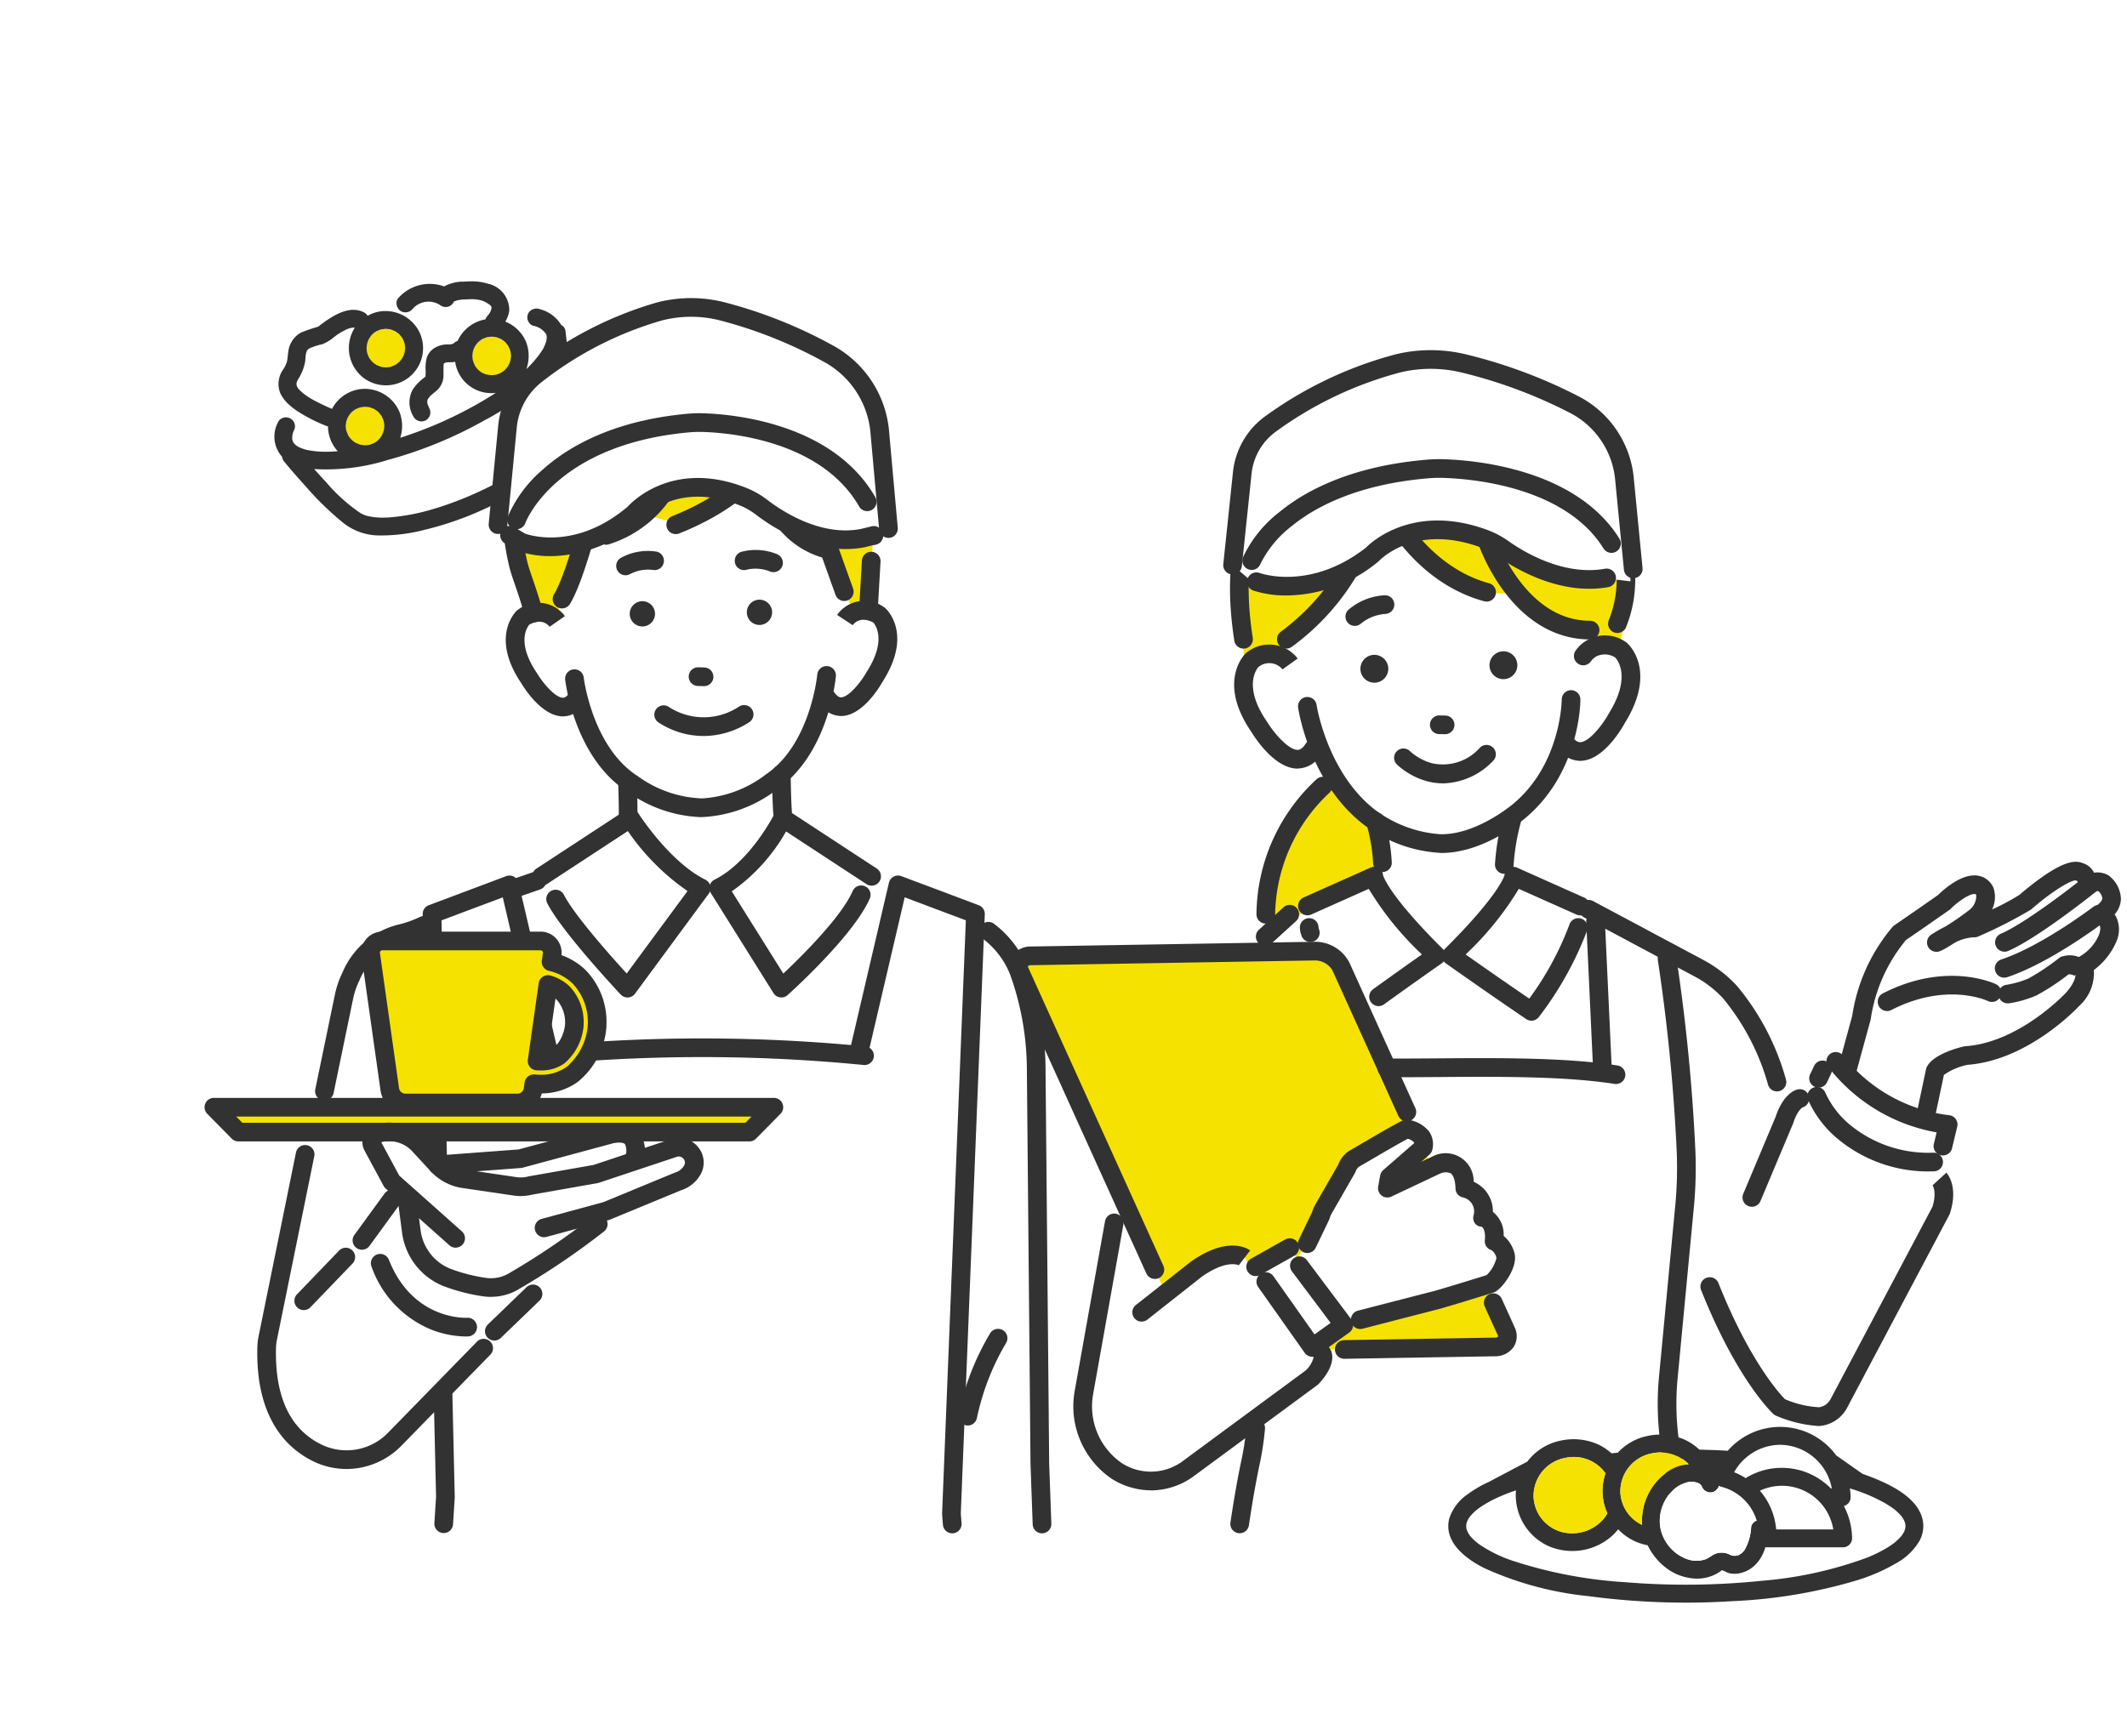<svg xmlns="http://www.w3.org/2000/svg" xmlns:xlink="http://www.w3.org/1999/xlink" width="196" height="160" viewBox="0 0 196 160"><defs><clipPath id="a"><rect width="28.761" height="21.861" fill="none"/></clipPath><clipPath id="b"><rect width="43.781" height="16.2" fill="none"/></clipPath></defs><g transform="translate(1068 -1125)"><rect width="196" height="160" transform="translate(-1068 1125)" fill="#fff"/><g transform="translate(-1046.118 1157.845) rotate(-23)"><g clip-path="url(#a)"><path d="M0,.635A3.463,3.463,0,0,1,1.027,3.058,3.567,3.567,0,0,1,.07,5.423a10.9,10.9,0,0,0,1.447-.67c.179-.1.354-.207.524-.322A1.708,1.708,0,0,0,2.346,4.2a4.12,4.12,0,0,0,.379-.376l.033-.04c.041-.06.082-.12.119-.183s.055-.1.081-.158c.007-.02.015-.045.021-.073.012-.048.022-.1.034-.146a.373.373,0,0,0,0-.048,1.811,1.811,0,0,0-.819-1.2A.821.821,0,0,1,2.345.687,3.316,3.316,0,0,0,.627,0,2.781,2.781,0,0,1,0,.635" transform="translate(23.97 6.065)" fill="#fff"/><path d="M.557,2.229A1.643,1.643,0,0,0,.022,3C0,3.1.017,3.193,0,3.287a.017.017,0,0,1,0,.007c0,.01.007.018.012.033.016.049.031.1.045.147a1.143,1.143,0,0,0,.049.111c.037.068.081.131.122.2l.01.017c.016.019.031.039.048.058a4.553,4.553,0,0,0,.406.4l.1.085.019.013c.085.06.169.12.256.176a8.645,8.645,0,0,0,1.282.68c.356.155.728.291,1.106.418A3.443,3.443,0,0,1,3.527,3.17a.887.887,0,0,1-.158-.13A14.763,14.763,0,0,1,1.407.665,7.015,7.015,0,0,1,1.039,0,2.89,2.89,0,0,0,.007.83a.827.827,0,0,1,.55,1.4" transform="translate(1.632 6.032)" fill="#fff"/><path d="M6.617,1.885A19.114,19.114,0,0,1,0,0C.177.526.359,1.051.551,1.573A15.431,15.431,0,0,0,2.373,5.457c.013.01.121.141.163.183.074.075.153.145.232.214.019.017.04.034.058.047.036.026.072.053.109.079.1.068.2.132.3.193a7.2,7.2,0,0,0,.714.372l.138.061.145.059q.2.08.41.151a19.243,19.243,0,0,0,3.977.864,30.746,30.746,0,0,0,4.767.168,21.427,21.427,0,0,0,4.3-.552,13.492,13.492,0,0,0,1.826-.569l.054-.021.038-.018c.062-.028.124-.056.185-.085.119-.056.236-.116.352-.179a6.324,6.324,0,0,0,.637-.4l.043-.035c.041-.037.084-.072.125-.109.079-.072.153-.149.226-.227.011-.012.043-.049.067-.077l.049-.065c.068-.1.135-.2.2-.305a14.508,14.508,0,0,0,.872-1.751c.468-1.074.91-2.243,1.323-3.434a20.819,20.819,0,0,1-7.362,1.967,38.656,38.656,0,0,1-9.7-.1" transform="translate(2.453 12.325)" fill="#fff"/><path d="M12.344,3.5a3.425,3.425,0,1,1-6.03-2.221A3.142,3.142,0,0,1,7.008.655a.627.627,0,0,0-.24-.1A1.824,1.824,0,0,0,6.172.5a5.835,5.835,0,0,0-1.3.209,3.812,3.812,0,0,1-1.228.17A5.439,5.439,0,0,0,2.364.77c-.406.081-.584.642-.787.975A4.614,4.614,0,0,1,.317,3c-.375.289-.379.552-.211.98a5.194,5.194,0,0,0,.716,1.2A18.048,18.048,0,0,0,2.161,6.712,3.442,3.442,0,0,1,5.5,6.128,3.482,3.482,0,0,1,7.77,9.353a3.565,3.565,0,0,1-.866,2.26,37.583,37.583,0,0,0,8.438-.172c.422-.058.85-.126,1.28-.2a3.365,3.365,0,0,1-2.324-4.1,1.965,1.965,0,0,1-.282-.074c-.136-.049-.267-.113-.4-.159L13.5,6.878a.677.677,0,0,1-.148-.011l-.066.01-.017,0c-.029.051-.06.1-.087.152-.039.075-.07.154-.108.229h0l-.031.075c-.076.186-.151.373-.236.556a1.853,1.853,0,0,1-1.2,1.056c-.185.059-.374.106-.559.169-.044.015-.089.034-.134.049-.087.045-.173.106-.261.148l-.022.019c-.009.009-.051.05-.082.081l-.029.049a.448.448,0,0,0-.038.094l0,.016,0-.016c0-.015.01-.039.02-.08-.015.063-.043.124-.059.188-.023.092-.017.209-.017.057,0,.174-.011.34,0,.514a.832.832,0,0,1-.826.826.847.847,0,0,1-.826-.826A2.466,2.466,0,0,1,9.669,8,4.3,4.3,0,0,1,11.1,7.379l.109-.034a.282.282,0,0,1,.044-.034c.037-.064.072-.128.1-.194.011-.022.044-.1.061-.134l.06-.144a3.725,3.725,0,0,1,.594-1.1,1.727,1.727,0,0,1,1.223-.524,2.309,2.309,0,0,1,1.036.209c.067.027.135.055.2.077l.084.024c.021,0,.14.008.171.011h0c.055-.015.109-.027.164-.043a.778.778,0,0,1,.311-.022,3.459,3.459,0,0,1,3.12-.833,1.131,1.131,0,0,1,.327-.207c-.42.173.071-.048.175-.113.042-.026.083-.055.125-.082l.033-.021s0,0,.007-.01c.043-.039.085-.077.127-.117.022-.021.06-.067.078-.087a1.306,1.306,0,0,0,.069-.115.878.878,0,0,0,.03-.094.271.271,0,0,0,0-.058v.007a1.015,1.015,0,0,0-.038-.13,2.52,2.52,0,0,0-.61-.754,2.992,2.992,0,0,0-.343-.226c-.076-.044-.154-.085-.232-.124,0,0-.113-.052-.138-.065-.192-.079-.39-.142-.583-.219-.059-.024-.122-.052-.185-.079-.034-.011-.089-.029-.106-.033-.145-.033-.286-.073-.433-.1l-.027-.005-.058,0C16.518,2,16.438,2,16.358,2a.824.824,0,0,1-1.277-.176A1.943,1.943,0,0,0,12.6,1.127a.847.847,0,0,1-1.13-.3A.91.91,0,0,1,11.464,0a3.005,3.005,0,0,0-1.157.373A3.475,3.475,0,0,1,12.344,3.5" transform="translate(3.967 1.149)" fill="#fff"/><path d="M0,0H0" transform="translate(15.201 8.484)" fill="#fbe46c"/><path d="M.047,0,.019.009,0,.026A.136.136,0,0,1,.047,0" transform="translate(15.154 8.485)" fill="#fbe46c"/><path d="M0,.04A.194.194,0,0,0,.039.022L.063.007C.067,0,.049,0,.014.017L.006.03,0,.04" transform="translate(15.203 8.443)" fill="#fbe46c"/><path d="M.06.03.014.006C-.025-.013.028.018.06.03" transform="translate(20.825 10.736)" fill="#fbe46c"/><path d="M1.042,3.392l.047.025,0,0c.066.021.13.045.2.064s.136.032.2.048l.023.006h0c.121,0,.24.015.361.01.038,0,.075-.005.113-.008s.07-.01.091-.014c.114-.024.224-.059.335-.094l.043-.016.045-.021c.039-.022.081-.041.121-.064a2.506,2.506,0,0,0,.237-.154L2.956,3.1c.033-.031.065-.062.1-.094a1.164,1.164,0,0,1,.114-.125l.007,0,.01-.015c.076-.115.143-.229.209-.35L3.4,2.489c.021-.055.041-.109.058-.165A3.006,3.006,0,0,0,3.54,2V1.991c0-.073.008-.144.009-.217s-.007-.171-.014-.256c0-.009,0-.017,0-.022-.035-.136-.069-.268-.112-.4l-.008-.026c0-.007-.01-.014-.017-.028C3.36.979,3.33.918,3.3.859S3.222.745,3.184.688L3.171.667C3.163.66,3.157.655,3.145.643L2.906.4,2.864.369,2.8.326C2.767.3,2.729.277,2.69.254,2.624.214,2.54.186,2.479.141L2.474.136,2.455.131c-.133-.043-.266-.078-.4-.112L2.022.009H1.991c-.06,0-.12-.007-.18-.008S1.69,0,1.63,0L1.517.016l-.09.017c-.045.01-.091.021-.135.034-.067.019-.132.041-.2.064h0A2.983,2.983,0,0,0,.745.326S.673.383.647.4L.593.449C.514.523.443.6.371.682.362.695.352.707.346.716.315.764.283.811.254.859s-.064.121-.1.18l-.018.029c0,.009,0,.014-.008.026-.036.11-.073.22-.1.333-.01.046-.018.092-.027.138.038-.2,0,.03,0,.064a2.628,2.628,0,0,0,0,.326c0,.032,0,.051,0,.064s0,.017.009.034c.01.046.019.091.03.137a2.529,2.529,0,0,0,.089.275c.015.031.042.092.049.106q.032.06.067.119c.034.058.073.112.11.168.093.1.185.192.28.287l.018.019c.048.029.092.065.14.1.078.049.16.09.241.133" transform="translate(19.796 7.35)" fill="#f6e200"/><path d="M0,0C.025.037.1.1,0,0V0" transform="translate(20.16 10.208)" fill="#fbe46c"/><path d="M.012.006,0,0H0L.012.006" transform="translate(20.885 10.766)" fill="#fbe46c"/><path d="M0,0C0,.045,0,.028,0,0" transform="translate(23.335 8.893)" fill="#fbe46c"/><path d="M0,.031c.044-.05.026-.031,0,0" transform="translate(20.18 7.986)" fill="#fbe46c"/><path d="M.073,0c-.129-.009-.058.014,0,0" transform="translate(18.681 6.685)" fill="#fbe46c"/><path d="M.045,0c-.079.028-.038.014,0,0" transform="translate(20.822 7.488)" fill="#fbe46c"/><path d="M.045,0c-.08.028-.038.014,0,0" transform="translate(7.562 8.865)" fill="#fbe46c"/><path d="M0,0C0,.046,0,.028,0,0" transform="translate(10.075 10.271)" fill="#fbe46c"/><path d="M0,.031C.044-.02.026,0,0,.031" transform="translate(6.92 9.364)" fill="#fbe46c"/><path d="M.06.03.013.006C-.025-.013.028.018.06.03" transform="translate(7.565 12.113)" fill="#fbe46c"/><path d="M.012.006,0,0H0L.012.006" transform="translate(7.625 12.144)" fill="#fbe46c"/><path d="M.06.03.014.006C-.025-.013.028.018.06.03" transform="translate(12.139 6.258)" fill="#fbe46c"/><path d="M.012.006,0,0H0L.012.006" transform="translate(12.199 6.289)" fill="#fbe46c"/><path d="M.006,1.955c0,.032,0,.051,0,.064s0,.017.008.034c.011.046.019.091.03.137a2.668,2.668,0,0,0,.089.275c.015.031.042.092.049.106.021.04.043.08.067.119.034.058.073.112.11.168.093.1.184.192.28.287l.018.019c.048.029.092.065.14.1.078.049.16.09.241.133l.047.025h0c.066.022.131.046.2.064s.136.032.2.048l.024.006h0c.121,0,.24.015.361.01.038,0,.075-.005.113-.008s.07-.01.091-.014c.114-.024.224-.059.335-.094l.043-.016.044-.021c.04-.022.081-.042.121-.064a2.51,2.51,0,0,0,.237-.154L2.956,3.1q.049-.046.1-.094a1.164,1.164,0,0,1,.114-.125l.007,0,.009-.015c.076-.115.144-.229.209-.35L3.4,2.489c.021-.054.041-.109.059-.165A3.006,3.006,0,0,0,3.54,2V1.991c0-.073.008-.144.009-.217s-.007-.171-.014-.256c0-.008,0-.016,0-.022-.034-.136-.069-.268-.112-.4,0-.012-.006-.018-.008-.026l-.017-.028C3.359.979,3.33.918,3.3.859S3.222.745,3.184.688L3.171.667,3.145.643,2.906.4,2.864.368,2.8.326C2.767.3,2.729.277,2.69.254,2.624.214,2.54.186,2.479.141L2.473.136,2.455.13c-.133-.043-.266-.078-.4-.112L2.022.009H1.991c-.06,0-.12-.007-.18-.008S1.69,0,1.63,0L1.517.016l-.09.017c-.045.01-.091.021-.136.034-.067.019-.132.041-.2.064h0A2.987,2.987,0,0,0,.744.326S.673.383.646.4L.593.449C.514.523.443.6.371.682A.369.369,0,0,0,.346.716C.315.764.283.811.254.859s-.064.12-.1.18l-.018.029c0,.009,0,.014-.008.026-.036.11-.073.219-.1.333-.01.046-.018.092-.027.138.038-.2,0,.03,0,.064a2.629,2.629,0,0,0,0,.326" transform="translate(11.11 2.872)" fill="#f6e200"/><path d="M0,0V0C.024.037.1.1,0,0" transform="translate(6.9 11.586)" fill="#fbe46c"/><path d="M0,0H0" transform="translate(5.285 18.231)" fill="#fbe46c"/><path d="M.006,1.955c0,.032,0,.051,0,.064s0,.017.008.034c.01.046.019.091.031.137a2.6,2.6,0,0,0,.089.275c.015.031.042.092.049.106.021.04.043.08.067.119.034.058.073.112.11.168.093.1.184.192.279.287l.019.019c.048.029.092.065.14.1.078.049.16.091.241.133l.047.025h0c.066.022.131.046.2.064s.136.032.2.048l.024.006h0c.121,0,.24.015.361.01.038,0,.076-.005.113-.008s.069-.01.091-.014c.114-.024.224-.059.335-.094l.043-.016.045-.021c.039-.022.081-.042.121-.064a2.541,2.541,0,0,0,.237-.154L2.956,3.1q.049-.046.1-.094a1.165,1.165,0,0,1,.114-.125l.007,0,.009-.015c.076-.115.144-.229.209-.35L3.4,2.489c.021-.054.041-.109.058-.165A3.006,3.006,0,0,0,3.54,2V1.991c0-.073.008-.144.009-.217s-.007-.171-.014-.256a.212.212,0,0,0,0-.022c-.034-.136-.069-.268-.112-.4,0-.012-.006-.018-.008-.026l-.017-.028C3.359.979,3.33.918,3.3.859S3.222.745,3.184.688L3.171.667,3.145.643,2.906.4,2.864.368,2.8.326Q2.748.289,2.69.254C2.624.214,2.54.186,2.479.141L2.473.136,2.455.13c-.133-.043-.266-.078-.4-.112L2.022.009H1.991C1.931.006,1.871,0,1.811,0S1.69,0,1.63,0L1.517.016l-.09.017c-.045.01-.091.021-.136.034-.067.019-.132.041-.2.064h0A2.983,2.983,0,0,0,.744.326S.673.383.647.4L.593.449C.514.523.443.6.371.682A.369.369,0,0,0,.346.716C.315.764.283.811.254.859s-.064.12-.1.18l-.018.029c0,.009,0,.013-.008.026-.036.11-.073.219-.1.333-.01.046-.018.092-.027.138.038-.2,0,.03,0,.064a2.628,2.628,0,0,0,0,.326" transform="translate(6.536 8.727)" fill="#f6e200"/><path d="M28.595,9a3.281,3.281,0,0,0-1.264-2.129.876.876,0,0,0-1.016-.118c.335.229.659.479.983.7-.324-.216-.648-.466-.983-.7a.812.812,0,0,0-.151.118.832.832,0,0,0,0,1.168,1.811,1.811,0,0,1,.819,1.2.374.374,0,0,1,0,.048c-.012.048-.022.1-.034.146-.007.028-.015.053-.021.073-.025.053-.051.107-.081.158s-.078.123-.119.184l-.033.04a4.158,4.158,0,0,1-.379.376,1.722,1.722,0,0,1-.305.232c-.17.115-.345.222-.524.322a10.86,10.86,0,0,1-1.447.67A3.568,3.568,0,0,0,25,9.124,3.462,3.462,0,0,0,23.97,6.7a2.781,2.781,0,0,0,.627-.635,2.125,2.125,0,0,0-.6.061,2.125,2.125,0,0,1,.6-.061c.037-.053.075-.106.108-.163a2.486,2.486,0,0,0-.866-3.062,4.967,4.967,0,0,0-1.4-.823Q22.219,1.93,22,1.853l-.118-.042c-.077-.034-.154-.07-.234-.1a3.755,3.755,0,0,0-1.6-.2A3.869,3.869,0,0,0,15.734.85a.618.618,0,0,0-.3.3,1.989,1.989,0,0,1,1.3.353,1.989,1.989,0,0,0-1.3-.353.91.91,0,0,0,.007.83.847.847,0,0,0,1.13.3,1.944,1.944,0,0,1,2.479.694.824.824,0,0,0,1.277.176c.08,0,.16,0,.239.01l.058,0a.093.093,0,0,0,.027.006c.147.024.288.064.433.1.017,0,.073.022.106.033.063.027.126.056.185.079.193.076.391.139.583.219.025.013.135.064.138.065.079.039.156.08.232.124a2.992,2.992,0,0,1,.343.226,2.52,2.52,0,0,1,.61.754,1.028,1.028,0,0,1,.038.13V4.885a.272.272,0,0,1,0,.058.9.9,0,0,1-.03.094,1.311,1.311,0,0,1-.069.115c-.017.019-.056.066-.078.087-.042.04-.085.078-.127.117-.008.008-.009.01-.007.01l-.033.021c-.042.027-.082.056-.125.082-.1.065-.595.286-.175.113a1.137,1.137,0,0,0-.327.207,3.459,3.459,0,0,0-3.12.833.783.783,0,0,0-.311.022c-.055.016-.109.028-.164.043h0c-.031,0-.15-.014-.171-.01L18.5,6.652c-.07-.022-.137-.05-.2-.077a2.313,2.313,0,0,0-1.036-.209,1.726,1.726,0,0,0-1.223.524,3.724,3.724,0,0,0-.594,1.1l-.06.144c-.017.038-.05.112-.061.134-.032.066-.067.13-.1.194.036-.021.053-.019.049-.01l-.024.015a.205.205,0,0,1-.039.018h0l.007-.01.007-.014a.282.282,0,0,0-.044.034l.028-.009a.133.133,0,0,0-.047.026l.019-.017-.109.034a4.3,4.3,0,0,0-1.428.621,2.466,2.466,0,0,0-.891,2.238.847.847,0,0,0,.826.826.832.832,0,0,0,.826-.826c-.014-.174,0-.341,0-.515,0,.153-.006.035.017-.056.016-.064.044-.125.058-.188-.01.042-.016.065-.02.08a.446.446,0,0,1,.038-.093l.028-.049c.03-.032.072-.073.082-.081l.022-.019c.088-.042.174-.1.261-.148.045-.015.09-.034.134-.049.184-.063.373-.11.559-.169a1.853,1.853,0,0,0,1.2-1.056c.084-.183.159-.37.236-.556l.031-.075h0c.039-.075.069-.154.108-.229.027-.052.058-.1.087-.152l.017,0,.066-.01a.659.659,0,0,0,.148.011l.109.032c.137.046.268.109.4.159a2.006,2.006,0,0,0,.282.074,3.365,3.365,0,0,0,2.324,4.1c-.43.075-.858.143-1.28.2a37.583,37.583,0,0,1-8.438.172,3.565,3.565,0,0,0,.866-2.259A3.482,3.482,0,0,0,9.463,7.277a3.442,3.442,0,0,0-3.335.584A18.044,18.044,0,0,1,4.79,6.335a5.2,5.2,0,0,1-.716-1.2c-.169-.427-.164-.69.211-.98a4.614,4.614,0,0,0,1.26-1.26c.2-.332.381-.894.787-.975a5.423,5.423,0,0,1,1.285.106,3.812,3.812,0,0,0,1.228-.17,5.835,5.835,0,0,1,1.3-.209,1.833,1.833,0,0,1,.6.054.636.636,0,0,1,.24.1,3.15,3.15,0,0,0-.693.622A3.471,3.471,0,0,0,9.938,6.4a3.427,3.427,0,0,0,6.373-1.749,3.475,3.475,0,0,0-2.037-3.124,5.94,5.94,0,0,0-.518.311,5.94,5.94,0,0,1,.518-.311c-.078-.036-.157-.069-.237-.1a3.273,3.273,0,0,0-1.528-.179.961.961,0,0,0-.22-.456c-.8-.932-2.165-.863-3.263-.66C8.8.168,8.583.219,8.364.273c-.1.024-.195.045-.29.074-.143.043-.057.037-.217.037a15.486,15.486,0,0,0-1.6-.113A2.3,2.3,0,0,0,4.494,1.414c-.169.261-.3.55-.475.8a2.564,2.564,0,0,1-.619.548A2.29,2.29,0,0,0,2.306,4.681a3.387,3.387,0,0,0,.365,1.351A2.8,2.8,0,0,1,3.847,5.8a2.8,2.8,0,0,0-1.177.235,6.848,6.848,0,0,0,.368.665A14.793,14.793,0,0,0,5,9.072a.886.886,0,0,0,.158.13,3.447,3.447,0,0,0-.07,2.46c-.378-.127-.75-.263-1.106-.418a8.682,8.682,0,0,1-1.281-.68c-.087-.057-.172-.116-.256-.177l-.019-.013-.1-.084a4.559,4.559,0,0,1-.406-.4c-.017-.019-.032-.038-.048-.058l-.01-.017c-.04-.066-.084-.129-.121-.2a1.013,1.013,0,0,1-.049-.111c-.015-.049-.029-.1-.045-.147,0-.015-.008-.023-.012-.033s0,0,0-.006c.015-.095,0-.189.02-.286a1.646,1.646,0,0,1,.535-.773.827.827,0,0,0-.55-1.4,6.96,6.96,0,0,0-.434.586,6.96,6.96,0,0,1,.434-.586.773.773,0,0,0-.618.232,2.787,2.787,0,0,0-.853,3.045.784.784,0,0,0,0,.461c.274.934.579,1.86.9,2.78a27.6,27.6,0,0,0,1.954,4.649A5.37,5.37,0,0,0,5.57,20.3,15.938,15.938,0,0,0,9.646,21.46a29.6,29.6,0,0,0,9.859-.026A12.975,12.975,0,0,0,23.4,20.19a5.467,5.467,0,0,0,2.325-2.483,49.529,49.529,0,0,0,2.942-7.819l.056-.183A.726.726,0,0,0,28.595,9M18.754,6.687c-.058.014-.129-.009,0,0m-7.278-.955v0c.1.1.025.037,0,0m3.173-1.317c0,.028,0,.046,0,0M12.181,3.01c-.038.014-.08.028,0,0m-.687.529c.026-.031.044-.051,0,0m-.378.9c.009-.046.016-.092.027-.138.025-.114.062-.223.1-.333l.007-.026c.005-.009.01-.015.018-.029.034-.059.063-.121.1-.179s.061-.1.092-.143a.413.413,0,0,1,.025-.034c.071-.08.142-.16.221-.233l.054-.048c.026-.019.1-.074.1-.074A2.985,2.985,0,0,1,12.2,3h0c.066-.022.131-.045.2-.064.045-.013.09-.024.136-.034l.09-.017.112-.012c.06,0,.121,0,.181,0s.12.006.18.009h.031l.031.009c.136.034.268.069.4.112l.018.005.006.005c.061.046.145.073.211.113.039.023.077.048.115.073l.059.042.042.035.239.239.026.024c0,.007.006.011.013.021.037.057.076.112.111.171s.064.12.1.179l.017.028c0,.008,0,.014.008.027.043.134.078.265.112.4a.219.219,0,0,1,0,.022c.007.085.013.17.014.256s-.005.145-.009.217v.008a3.012,3.012,0,0,1-.077.325c-.017.056-.037.11-.058.165l-.011.021c-.066.121-.133.236-.209.35l-.01.015-.007,0a1.26,1.26,0,0,0-.114.125q-.047.049-.1.094c-.011.01-.062.052-.088.075a2.549,2.549,0,0,1-.237.155c-.04.022-.081.041-.121.064l-.044.021-.043.016c-.111.035-.221.07-.335.094l-.091.014c-.037,0-.075.007-.113.008-.121,0-.24-.005-.361-.01h0L12.606,6.4c-.068-.016-.136-.03-.2-.049s-.132-.042-.2-.064l0,0,.011.006L12.2,6.289c-.032-.012-.085-.043-.046-.024-.081-.042-.163-.083-.241-.133-.047-.03-.092-.066-.14-.1l-.018-.019c-.1-.094-.187-.19-.28-.287-.037-.056-.075-.111-.11-.169q-.035-.058-.067-.119c-.007-.014-.034-.074-.049-.106a2.6,2.6,0,0,1-.089-.275c-.011-.045-.02-.091-.031-.137,0-.016-.006-.025-.008-.033s0-.032,0-.064a2.628,2.628,0,0,1,0-.326c0-.034.04-.261,0-.064M23.335,8.893c0,.028,0,.045,0,0M23.323,4.96c0,.028,0,.04,0,0M20.867,7.488h0m-.687.529c.026-.031.044-.05,0,0m-.019,2.193v0c.1.1.025.037,0,0m.3.3-.018-.019c-.1-.095-.187-.19-.28-.287-.037-.056-.075-.111-.11-.169q-.035-.058-.067-.119c-.007-.014-.034-.074-.049-.106a2.573,2.573,0,0,1-.089-.275c-.011-.045-.02-.091-.031-.137,0-.016-.006-.025-.008-.034s0-.032,0-.064a2.624,2.624,0,0,1,0-.326c0-.034.04-.261,0-.064.009-.046.016-.092.027-.138.025-.114.062-.223.1-.333l.008-.026.017-.029c.034-.059.063-.121.1-.18s.061-.1.092-.143c.006-.009.015-.021.025-.034a3.186,3.186,0,0,1,.221-.233l.054-.048c.026-.019.1-.074.1-.075a2.984,2.984,0,0,1,.346-.195h0c.066-.022.13-.045.2-.064.045-.013.09-.024.135-.034l.09-.017.112-.012q.09,0,.181,0c.06,0,.12.006.18.008h.031l.031.009c.136.034.269.069.4.112l.019.005.006.005a2.385,2.385,0,0,0,.21.113q.058.035.115.073l.059.042.042.035.239.239.026.024.013.021c.038.057.076.112.111.171s.064.121.1.18c.008.014.013.021.018.028s0,.014.008.026c.044.134.078.265.112.4,0,.006,0,.014,0,.022.007.085.013.17.014.256s-.005.144-.009.217v.008a3.006,3.006,0,0,1-.077.325c-.017.056-.037.111-.058.165l-.011.021c-.066.121-.133.236-.209.35l-.01.015-.007,0a1.256,1.256,0,0,0-.114.125c-.031.032-.064.064-.1.094l-.088.075a2.449,2.449,0,0,1-.237.154c-.04.022-.081.041-.121.064l-.045.021-.043.016a3.425,3.425,0,0,1-.335.094c-.022,0-.067.011-.091.014s-.075.007-.113.008c-.121.005-.241-.005-.361-.01h0l-.024-.006c-.068-.016-.136-.029-.2-.048s-.132-.043-.2-.064l0,0,.011.006-.012-.006c-.032-.012-.085-.043-.046-.024-.082-.042-.163-.083-.241-.133-.047-.03-.092-.066-.14-.1M10.074,10.27c0,.028,0,.046,0,0m-2.467-1.4c-.038.014-.08.027,0,0M6.92,9.4c.026-.031.045-.051,0,0m-.378.9c.009-.046.016-.092.027-.138.025-.114.062-.223.1-.333l.007-.026.018-.029c.034-.059.063-.121.1-.18s.061-.1.092-.143a.369.369,0,0,1,.025-.034c.071-.081.142-.16.221-.233l.054-.048c.026-.019.1-.074.1-.075a2.979,2.979,0,0,1,.345-.195l0,0c.066-.022.131-.045.2-.064.045-.013.09-.024.136-.034l.09-.016.112-.012c.06,0,.121,0,.181,0s.12.006.18.008h.031l.031.009c.136.034.268.069.4.112l.018.005.006.005c.061.045.145.073.211.112q.058.035.115.073L9.4,9.1l.042.035.239.239.025.024.013.021c.037.057.076.112.111.171s.064.12.1.18l.017.028c0,.008,0,.014.008.026.043.134.078.265.112.4a.212.212,0,0,1,0,.022c.007.085.013.17.014.256s-.005.144-.009.217v.008a3.023,3.023,0,0,1-.077.325c-.017.056-.037.111-.058.165l-.011.021c-.066.121-.133.235-.209.35l-.01.015-.007,0a1.194,1.194,0,0,0-.114.125q-.047.048-.1.094L9.4,11.9a2.586,2.586,0,0,1-.237.154c-.04.022-.081.041-.121.064L9,12.141l-.043.016c-.111.035-.221.07-.335.094-.022,0-.067.011-.091.014s-.075.007-.113.008c-.121.005-.24-.005-.361-.01h0l-.024-.006c-.068-.016-.136-.029-.2-.048s-.132-.043-.2-.064h0l.011.006-.012-.006c-.032-.012-.085-.043-.046-.024-.081-.042-.163-.083-.241-.133-.047-.03-.092-.066-.14-.1l-.018-.019c-.1-.094-.187-.19-.28-.287-.037-.056-.075-.111-.11-.168-.023-.039-.046-.079-.067-.119-.007-.013-.034-.074-.049-.106a2.617,2.617,0,0,1-.089-.275c-.011-.045-.02-.091-.031-.137,0-.016-.006-.025-.008-.034s0-.032,0-.064a2.628,2.628,0,0,1,0-.326c0-.034.04-.261,0-.064m.359,1.3v0c.1.1.025.037,0,0M5.285,18.231c.046.034.031.024,0,0M24.81,15.777a14.55,14.55,0,0,1-.873,1.75c-.063.1-.129.2-.2.305-.007.011-.03.04-.048.065s-.056.066-.067.077c-.073.078-.147.155-.226.227-.041.037-.083.073-.125.109l-.043.035a6.417,6.417,0,0,1-.637.4c-.115.063-.233.122-.352.179l-.185.085-.038.018-.054.021a13.535,13.535,0,0,1-1.826.569,21.4,21.4,0,0,1-4.3.552,30.71,30.71,0,0,1-4.767-.168A19.261,19.261,0,0,1,7.1,19.142c-.138-.048-.274-.1-.41-.152l-.145-.059L6.4,18.87a7.192,7.192,0,0,1-.714-.372c-.1-.061-.2-.125-.3-.193l-.109-.079-.058-.047c-.079-.069-.158-.139-.232-.214-.042-.043-.15-.173-.163-.183A15.442,15.442,0,0,1,3,13.9c-.192-.521-.374-1.046-.551-1.573A19.111,19.111,0,0,0,9.07,14.21a38.67,38.67,0,0,0,9.7.1,20.832,20.832,0,0,0,7.362-1.967c-.413,1.191-.855,2.361-1.322,3.434m1.922-5.932c.044-.064.031-.04,0,0m.251-.551c0,.063-.014.072,0,0" transform="translate(0 0)" fill="#323232"/><path d="M.046.024h0L0,0,.046.024" transform="translate(12.153 6.264)" fill="#2e2e2e"/><path d="M.046.024h0L0,0,.046.024" transform="translate(20.839 10.742)" fill="#2e2e2e"/><path d="M.046.024h0L0,0,.046.024" transform="translate(7.578 12.119)" fill="#2e2e2e"/><path d="M0,0A.161.161,0,0,0,0,.016.161.161,0,0,1,0,0Z" transform="translate(14.444 10.707)" fill="#2e2e2e"/></g></g><path d="M1386.013,484.764l4.206-15.429a15.624,15.624,0,0,1,3.517-7.793s1.7-1.158,4.1-2.841c0,0,2.757-2.794,3.747-1.027a2.208,2.208,0,0,1-.684,2.234,24.939,24.939,0,0,1-3.779,2.507s2.132-1.44,3.5-1.332a43.947,43.947,0,0,0,4.715-2.394s3.869-3.429,5-2.77c0,0,.643.023.77,1.231a1.3,1.3,0,0,1,1.416-.2s1.9,1.474-.3,2.892c0,0,1.331.39.716,2.141a5.068,5.068,0,0,1-2.315,2.551s.84,1.191-.956,3.147c0,0-4.447,4.8-9.8,5.158,0,0-2.378.556-2.843,1.44l-3.114,14.708s-5.415-1.153-7.884-4.22" transform="translate(-2286.693 749.459)" fill="#fff"/><path d="M1387.332,483.283a.866.866,0,0,1-.179-.019c-.233-.05-5.744-1.255-8.375-4.522a.86.86,0,0,1-.16-.766l4.189-15.365a16.461,16.461,0,0,1,3.712-8.192.861.861,0,0,1,.167-.149c.017-.012,1.693-1.155,4.028-2.792.45-.445,2.14-1.995,3.624-1.794a1.886,1.886,0,0,1,1.429,1.007q.02.036.037.075a2.622,2.622,0,0,1-.109,2.043,22.27,22.27,0,0,0,2.531-1.353,26.851,26.851,0,0,1,2.122-1.666c1.728-1.207,2.877-1.6,3.688-1.257a1.666,1.666,0,0,1,1.049.884,2.046,2.046,0,0,1,1.247.2.861.861,0,0,1,.146.091,2.814,2.814,0,0,1,1.091,2.155,2.266,2.266,0,0,1-.583,1.4,2.115,2.115,0,0,1,.154.253,2.709,2.709,0,0,1,.033,2.19c0,.012-.008.024-.013.035a6.417,6.417,0,0,1-2.09,2.652,4.077,4.077,0,0,1-1.346,3.307c-.193.208-4.707,5.017-10.3,5.429a5.859,5.859,0,0,0-2.167.927l-3.079,14.545a.86.86,0,0,1-.842.682m-6.933-5.3c1.757,1.9,4.81,2.955,6.278,3.377l2.927-13.827a.845.845,0,0,1,.08-.222c.6-1.143,2.761-1.726,3.408-1.878a.865.865,0,0,1,.139-.021c4.938-.329,9.185-4.839,9.227-4.885,1.225-1.333.887-2.059.883-2.065a.86.86,0,0,1,.378-1.293,4.183,4.183,0,0,0,1.837-2.062c.132-.385.2-.862-.165-1.01a.822.822,0,0,1-.621-.68.868.868,0,0,1,.408-.867c.414-.266.658-.545.67-.765a1.041,1.041,0,0,0-.358-.661.442.442,0,0,0-.371.09.86.86,0,0,1-1.442-.539,1.232,1.232,0,0,0-.129-.488.871.871,0,0,1-.16-.058h0c-.563,0-2.464,1.236-4.048,2.639-.019.016-.038.032-.058.047a41.886,41.886,0,0,1-4.877,2.489.858.858,0,0,1-.418.072,4.048,4.048,0,0,0-1.753.511c-1.3.835-1.475.829-1.7.823a.86.86,0,0,1-.458-1.573,11.927,11.927,0,0,1,1.327-.761,27.674,27.674,0,0,0,2.274-1.584l.012-.014a1.644,1.644,0,0,0,.542-1.312c-.052-.07-.088-.075-.116-.079-.46-.062-1.542.664-2.227,1.355a.878.878,0,0,1-.118.1c-2.059,1.444-3.622,2.515-4.013,2.783a14.8,14.8,0,0,0-3.24,7.234.843.843,0,0,1-.026.139Zm13.263-25.18c-.012.015-.022.028-.03.039.01-.013.019-.026.03-.039m10.068-2.589h0Zm0,0h0m-.4-.117h0" transform="translate(-2280.128 756.021)" fill="#323232"/><path d="M1529.3,489.447a.86.86,0,0,1-.27-1.677c3.687-1.218,8.429-4.813,8.477-4.849a.86.86,0,0,1,1.043,1.369c-.2.155-5.022,3.806-8.98,5.114a.857.857,0,0,1-.27.044" transform="translate(-2412.615 725.668)" fill="#323232"/><path d="M1529.51,465.767a.86.86,0,0,1-.339-1.651c2.515-1.076,7.686-5.214,7.738-5.256a.86.86,0,1,1,1.077,1.342c-.219.176-5.407,4.327-8.138,5.5a.857.857,0,0,1-.338.07" transform="translate(-2412.802 746.953)" fill="#323232"/><path d="M1532.256,527.484a.86.86,0,0,1-.085-1.717,8.623,8.623,0,0,0,1.99-.579,20.689,20.689,0,0,0,2.8-1.874.859.859,0,0,1,.391-.176,2.249,2.249,0,0,1,2.582,1.092l-1.574.7a.193.193,0,0,0,.022.045c-.013-.021-.132-.184-.542-.16a20.888,20.888,0,0,1-2.929,1.927l-.049.023a10.312,10.312,0,0,1-2.518.719c-.029,0-.058,0-.086,0" transform="translate(-2415.232 689.999)" fill="#323232"/><path d="M1436.175,542.386a.86.86,0,0,1-.394-1.626c5.824-2.989,10.238-.939,10.423-.85a.86.86,0,0,1-.741,1.553c-.159-.074-3.87-1.752-8.9.828a.859.859,0,0,1-.392.1" transform="translate(-2330.281 675.806)" fill="#323232"/><path d="M958.665,375.509s-9.221,6.811-4.906,17.746L972.3,391.97l-2.29-16.7Z" transform="translate(-1903.507 820.692)" fill="#f6e200"/><path d="M1067.65,479.882l-1.058-15.131,5.908-4.706,20.117,8.5-7.844,20.029Z" transform="translate(-2004.282 745.738)" fill="#fff"/><path d="M1277.5,549.607a3.985,3.985,0,0,1,.544,3.532l-9.422,17.79a2.3,2.3,0,0,1-1.66,1.2,9.685,9.685,0,0,1-3.791-.863s-3.195-2.956-6.442-11.112l-4.186-8.213-1.709-19,4.277-2.424a34.747,34.747,0,0,1,6.68,7.579l2.356,5.605,3.337-1.555,9.211,4.6Z" transform="translate(-2167.182 683.434)" fill="#fff"/><path d="M988.553,415.1l-.282,5.069-6.644,3.384s5.273,24.33,13.263,24.66c6.4.264,13.914-24.449,13.928-24.566.027-.234-8.9-4.077-8.9-4.077l.572-4.96Z" transform="translate(-1929.163 785.909)" fill="#fff"/><path d="M965.557,528.756l0-8.678c2.876-11.344,1.49-18.615,1.49-18.615l-1.49-14.283-7.225-4.25,1.266,14.577c-8.758.366-25.413.856-25.413.856l-.341-2.189-1.152-13.668-6.07,5.87,2.424,33.658-2.213,13.611a26.621,26.621,0,0,0-.855,3.955l-.02.13H966.61c-.617-6.567-1.053-10.973-1.053-10.973" transform="translate(-1879.941 725.879)" fill="#fff"/><path d="M934.879,149.39s-1.019,8.28.369,10.652c0,0-3.717-2.563-4.287,2.053,0,0,.819,8.562,6.616,6.236,0,0,3.774,9.208,11.786,8.876,0,0,9.113-.9,10.989-10.26,0,0,2.641,3.366,5.182-2.2,0,0,4.645-6.963-2.438-6.1l.464-8.573-9.734-6.723-13.084-.48Z" transform="translate(-1884.367 1026.164)" fill="#fff"/><path d="M936.591,127.462s-4.152,8-7.426,10.2l-1.113,2.326-3.13.769-.891-11.488s7.213-10.525,23.64-7.746l11.792,5.759,1.067,6.684-.892,4.464a6.9,6.9,0,0,1-4.059-.388c-1.708-.656-3.73-2.4-5.6-3.959,0,0-3.258,1.088-7.113-2.339l-3.293-4.363Z" transform="translate(-1878.24 1045.453)" fill="#f6e200"/><path d="M817.206,693.382l-2.472,13.552,5.219,1.011,2.645-7.767Z" transform="translate(-1781.607 539.437)" fill="#fff"/><path d="M1029.919,414.388a.86.86,0,0,1-.86-.842,16.472,16.472,0,0,0-.61-3.581.86.86,0,0,1,1.65-.488,17.99,17.99,0,0,1,.68,4.033.86.86,0,0,1-.842.878h-.018" transform="translate(-1970.528 790.992)" fill="#323232"/><path d="M1131.739,413.072h-.018a.86.86,0,0,1-.842-.878,21.739,21.739,0,0,1,.737-4.38.86.86,0,0,1,1.658.459,20.349,20.349,0,0,0-.675,3.957.86.86,0,0,1-.86.842" transform="translate(-2061.12 792.474)" fill="#323232"/><path d="M987.429,326.833a12.87,12.87,0,0,1-7.162-2.685c-4.872-3.852-5.894-10.39-5.935-10.666a.86.86,0,1,1,1.7-.253c.009.06.973,6.148,5.307,9.575a11.3,11.3,0,0,0,6.09,2.309c.075,0,.15,0,.226,0h.013c3.267-.065,6.448-2.777,6.48-2.8l.01-.009c4.406-3.692,4.459-9.548,4.459-9.607a.86.86,0,0,1,.86-.86h0a.86.86,0,0,1,.86.861c0,.272-.06,6.719-5.07,10.921-.217.187-3.707,3.139-7.559,3.219-.094,0-.188,0-.281,0" transform="translate(-1922.705 876.781)" fill="#323232"/><path d="M1012.86,239.207a.86.86,0,0,1-.6-1.477,5.6,5.6,0,0,1,3.3-1.344.86.86,0,0,1,.16,1.713,4.017,4.017,0,0,0-2.259.863.857.857,0,0,1-.6.244" transform="translate(-1956.016 943.485)" fill="#323232"/><path d="M1080.635,333.721h-.014l-.523-.008a.86.86,0,0,1,.013-1.721h.014l.522.008a.86.86,0,0,1-.013,1.721" transform="translate(-2015.476 858.953)" fill="#323232"/><path d="M1127.851,283.534h0a1.284,1.284,0,1,1,1.248-1.319,1.288,1.288,0,0,1-1.248,1.319" transform="translate(-2057.277 904.067)" fill="#323232"/><path d="M1025.213,286.352h0a1.284,1.284,0,1,1,1.248-1.319,1.288,1.288,0,0,1-1.248,1.319" transform="translate(-1966.532 901.576)" fill="#323232"/><path d="M1055.253,359a5.753,5.753,0,0,1-1.6-.229,6.7,6.7,0,0,1-2.663-1.515.86.86,0,0,1,1.214-1.219,5.017,5.017,0,0,0,1.985,1.1,4.551,4.551,0,0,0,4.467-1.441.86.86,0,0,1,1.188,1.245,6.581,6.581,0,0,1-4.6,2.062" transform="translate(-1990.271 838.205)" fill="#323232"/><path d="M1216.156,496.395a.861.861,0,0,1-.836-.662,21.635,21.635,0,0,0-4.168-7.957,10.124,10.124,0,0,0-2.4-1.876l-.029-.015-10.333-5.521a.86.86,0,1,1,.811-1.518l10.32,5.514a11.614,11.614,0,0,1,2.944,2.305,23.047,23.047,0,0,1,4.527,8.67.861.861,0,0,1-.838,1.059" transform="translate(-2120.409 729.205)" fill="#323232"/><path d="M941.655,486.521a.86.86,0,0,1-.58-1.5l2.256-2.056a.86.86,0,1,1,1.159,1.272l-2.256,2.056a.858.858,0,0,1-.579.224" transform="translate(-1893.061 725.668)" fill="#323232"/><path d="M905.918,697.072a.86.86,0,0,1-.859-.826c-.131-3.232-2.09-23.752-2.11-23.959a.86.86,0,1,1,1.713-.164c.081.847,1.983,20.775,2.116,24.054a.86.86,0,0,1-.825.894h-.035" transform="translate(-1859.598 558.92)" fill="#3e3a39"/><path d="M929.306,287.231h-.029c-2.038-.025-3.808-2.7-4.177-3.3-3.26-4.692-.677-7.231-.565-7.337l.062-.059.072-.046a3.309,3.309,0,0,1,4.644.595l-1.4,1,.007.009a1.573,1.573,0,0,0-2.243-.208c-.262.321-1.332,1.955.846,5.077l.027.042c.618,1,1.919,2.487,2.747,2.5.1,0,.382,0,.745-.556a.86.86,0,0,1,1.443.937,2.559,2.559,0,0,1-2.181,1.339" transform="translate(-1877.734 908.615)" fill="#323232"/><path d="M1181.137,280.075a2.592,2.592,0,0,1-2.125-1.221.86.86,0,1,1,1.389-1.015c.394.539.68.52.775.514.826-.055,2.044-1.611,2.606-2.645l.025-.042c2-3.237.845-4.81.566-5.116a1.785,1.785,0,0,0-1.682-.133,1.626,1.626,0,0,0-.54.454.86.86,0,0,1-1.45-.926,3.309,3.309,0,0,1,4.6-.849l.075.042.065.055c.117.1,2.836,2.493-.162,7.357-.336.615-1.956,3.382-3.99,3.519-.05,0-.1.005-.156.005" transform="translate(-2103.531 915.056)" fill="#323232"/><path d="M1328.623,640.206a.861.861,0,0,1-.793-1.194l2.984-7.1c.69-2.077,1.769-2.453,1.979-2.507a.86.86,0,0,1,.5,1.646c-.062.035-.487.314-.852,1.43l-.025.066-3,7.133a.861.861,0,0,1-.793.527m4.6-9.137h0m0,0h0" transform="translate(-2235.192 596.027)" fill="#323232"/><path d="M901.392,550.427a.861.861,0,0,1-.788-1.205c2.358-5.39,1.031-11.829,1.017-11.893a.86.86,0,0,1,1.683-.359c.061.284,1.461,7.035-1.124,12.943a.861.861,0,0,1-.789.516" transform="translate(-1857.464 678.329)" fill="#3e3a39"/><path d="M976.681,495.438a.861.861,0,0,1-.82-.6c-.022-.07-.037-.116-.048-.149a1.385,1.385,0,0,1-.08-.364c0-.029-.007-.067-.014-.122a.86.86,0,1,1,1.708-.208c.008.064.013.109.016.143l0,.009c.013.039.031.093.056.174a.861.861,0,0,1-.821,1.119" transform="translate(-1923.934 716.391)" fill="#323232"/><path d="M981.627,465.27a.86.86,0,0,1-.5-1.557c1.875-1.356,3.544-2.535,4.5-3.205a28.535,28.535,0,0,1-4.9-6.046l-5.31,2.369a.86.86,0,0,1-.7-1.571l6.117-2.729a.851.851,0,0,1,.81.013.78.78,0,0,1,.393.643c.074.248.749,2.085,5.524,6.829a.861.861,0,0,1-.115,1.317c-.024.016-2.419,1.684-5.311,3.774a.857.857,0,0,1-.5.163" transform="translate(-1922.598 752.467)" fill="#323232"/><path d="M1096.918,466.615a.857.857,0,0,1-.482-.148c-3.481-2.359-7.368-5.11-7.407-5.138a.86.86,0,0,1-.109-1.312c4.775-4.745,5.45-6.581,5.524-6.829a.778.778,0,0,1,.393-.643.85.85,0,0,1,.81-.013l6.117,2.729a.86.86,0,1,1-.7,1.571l-5.31-2.369a28.542,28.542,0,0,1-4.9,6.048c1.211.851,3.565,2.5,5.864,4.068a28.134,28.134,0,0,0,3.7-6.822.86.86,0,0,1,1.636.534,31.184,31.184,0,0,1-4.46,7.994.86.86,0,0,1-.679.331m-2.467-13.455h0Z" transform="translate(-2023.799 752.466)" fill="#323232"/><path d="M1388.551,607.189a15.366,15.366,0,0,0,10.358,5.817l-1.034,3.457c-7.742.847-11.071-6.053-11.071-6.053Z" transform="translate(-2287.393 615.643)" fill="#fff"/><path d="M1391.009,635.331a13.019,13.019,0,0,1-9.145-3.256,9.824,9.824,0,0,1-2.43-3.352.86.86,0,1,1,1.608-.612,8.336,8.336,0,0,0,2.055,2.76,11.357,11.357,0,0,0,7.912,2.74.86.86,0,0,1,0,1.721" transform="translate(-2280.827 597.635)" fill="#323232"/><path d="M1405.192,609.294a.861.861,0,0,1-.837-1.062l.256-1.065a16.165,16.165,0,0,1-10-6.049.86.86,0,0,1,1.407-.99,14.633,14.633,0,0,0,9.742,5.457.86.86,0,0,1,.75,1.057l-.479,1.992a.861.861,0,0,1-.836.659" transform="translate(-2294.154 622.208)" fill="#323232"/><path d="M1381.671,609.034a.861.861,0,0,1-.776-1.231l.369-.774a.86.86,0,0,1,1.553.741l-.369.774a.861.861,0,0,1-.777.49" transform="translate(-2282.094 616.218)" fill="#323232"/><path d="M1305.111,719.055a11.966,11.966,0,0,1-3.861-.951.862.862,0,0,1-.244-.158c-.136-.126-3.375-3.183-6.657-11.425a.86.86,0,0,1,1.6-.636c2.823,7.091,5.581,10.139,6.129,10.7a9.157,9.157,0,0,0,3.167.743,1.447,1.447,0,0,0,1.037-.751l9.386-17.721c.435-1.409.011-1.994-.008-2.019a.208.208,0,0,0,.024.028l1.27-1.161c.117.127,1.115,1.315.329,3.749a.883.883,0,0,1-.059.138l-9.422,17.79a3.178,3.178,0,0,1-2.282,1.644,2.567,2.567,0,0,1-.408.029" transform="translate(-2205.597 537.384)" fill="#323232"/><path d="M765.082,549.888l-12.937-28.557c-.361-.8.115-1.455,1.063-1.471l26.145-.439a2.728,2.728,0,0,1,2.37,1.414l15.223,33.6c.361.8-.115,1.455-1.064,1.471l-27.779.439Z" transform="translate(-1726.164 693.241)" fill="#f6e200"/><path d="M971.737,668.285l2.118-3.687a1.718,1.718,0,0,1,.788-.956c1.034-.581,3.13-1.857,4.7-2.678,0,0,1.88.227,1.55,1.724l-3.119,2.716-.184,1.015,4.508-2.132s2.53-1.155,2.629,2.147a2.227,2.227,0,0,1,1.648,2.681s1.241.148,1.052,2.194c0,0,.664.131,1.044,1.307.221.685-.737,2.206-1.34,2.6,0,0-4.885,1.524-5.358,1.605l-9.544,2.464s-2.923-4.032-3.514-5.259l2.718-5.031a3.36,3.36,0,0,1,.305-.709" transform="translate(-1917.746 568.099)" fill="#fff"/><path d="M979.946,672.839a.86.86,0,0,1-.214-1.694l6.677-1.724q.034-.009.069-.015c.317-.062,2.844-.83,5.111-1.536a3.326,3.326,0,0,0,.906-1.581,1.233,1.233,0,0,0-.452-.718.86.86,0,0,1-.621-.907c.081-.868-.154-1.2-.321-1.261a.759.759,0,0,1-.606-.327.836.836,0,0,1-.1-.74,1.327,1.327,0,0,0-1.048-1.64.852.852,0,0,1-.626-.8c-.022-.731-.188-1.247-.457-1.417a1.22,1.22,0,0,0-.956.028l-4.5,2.126a.86.86,0,0,1-1.214-.931l.184-1.015a.862.862,0,0,1,.282-.5l2.854-2.485a.222.222,0,0,0-.038-.085,1.1,1.1,0,0,0-.554-.315c-.977.523-2.128,1.2-3.068,1.748-.529.31-.987.578-1.337.775a.856.856,0,0,0-.394.477.851.851,0,0,1-.07.157l-2.118,3.687a2.5,2.5,0,0,0-.227.528.863.863,0,0,1-.048.125l-1.222,2.546a.86.86,0,1,1-1.551-.744l1.195-2.489a4.243,4.243,0,0,1,.362-.822l2.079-3.62a2.573,2.573,0,0,1,1.152-1.345c.337-.189.788-.453,1.31-.759,1.045-.612,2.345-1.373,3.412-1.931a.86.86,0,0,1,.5-.092,3.048,3.048,0,0,1,1.981,1.078,2.056,2.056,0,0,1,.306,1.686.859.859,0,0,1-.275.464l-.756.659,1.029-.486.011-.005a2.581,2.581,0,0,1,3.8,2.326,2.975,2.975,0,0,1,1.772,2.776,2.645,2.645,0,0,1,.989,2.211,3.086,3.086,0,0,1,.984,1.535c.383,1.187-.885,3.06-1.69,3.583a.853.853,0,0,1-.212.1c-1.126.351-4.764,1.481-5.419,1.622l-6.657,1.719a.864.864,0,0,1-.216.028m12.164-7.251h0m0,0h0" transform="translate(-1922.597 574.663)" fill="#323232"/><path d="M808.356,766.409l5.039-3.973c3.021-2.12,4.434-1.042,4.434-1.042l7.154,8.838s.447.676-.949,2.182l-11.548,8.516a5.83,5.83,0,0,1-6.41.115,7.27,7.27,0,0,1-3.057-7.177l1.258-7.044Z" transform="translate(-1771.152 479.548)" fill="#fff"/><path d="M843.359,760.7a.86.86,0,0,1-.533-1.536l5.039-3.973.038-.029c3.437-2.412,5.255-1.172,5.451-1.022L852.31,755.5a.225.225,0,0,0,.033.023c-.011-.007-1.073-.622-3.432,1.026l-5.02,3.958a.856.856,0,0,1-.532.185" transform="translate(-1806.154 486.121)" fill="#323232"/><path d="M802.609,753.742a6.8,6.8,0,0,1-3.559-1.04l-.015-.009a8.078,8.078,0,0,1-3.446-8.05l2.805-15.7a.86.86,0,0,1,1.694.3l-2.8,15.7a6.357,6.357,0,0,0,2.665,6.3,4.95,4.95,0,0,0,5.437-.072l11.488-8.472a2.492,2.492,0,0,0,.734-1.2.86.86,0,0,1,1.51-.811c.192.291.686,1.384-1.035,3.241a.863.863,0,0,1-.12.107l-11.544,8.513a6.739,6.739,0,0,1-3.81,1.2m15.073-12.116h0m0,0h0m0,0h0" transform="translate(-1764.569 508.627)" fill="#323232"/><path d="M941.447,758.708l3.141-1.766,4.881,6.942-2.9,2.073Z" transform="translate(-1893.638 483.241)" fill="#fff"/><path d="M946.355,771.562a.848.848,0,0,1-.144-.012.86.86,0,0,1-.559-.352l-4.285-6.07a.86.86,0,1,1,1.406-.992l3.786,5.364,1.483-1.059-3.566-4.756a.86.86,0,1,1,1.377-1.032l4.095,5.46a.86.86,0,0,1-.188,1.216l-2.9,2.073a.861.861,0,0,1-.5.16" transform="translate(-1893.428 478.497)" fill="#323232"/><path d="M934.017,751.4a.86.86,0,0,1-.422-1.61l3.141-1.766a.86.86,0,0,1,.843,1.5l-3.141,1.766a.855.855,0,0,1-.421.11" transform="translate(-1886.308 491.223)" fill="#323232"/><path d="M758.023,543.076a.861.861,0,0,1-.784-.506L744.8,515.121a1.873,1.873,0,0,1,.068-1.8,2.058,2.058,0,0,1,1.765-.886L772.781,512a3.56,3.56,0,0,1,3.169,1.919l6.078,13.416a.86.86,0,1,1-1.567.71l-6.078-13.416a1.882,1.882,0,0,0-1.572-.909l-26.145.439a.514.514,0,0,0-.34.087.4.4,0,0,0,.046.169l12.436,27.45a.861.861,0,0,1-.783,1.216" transform="translate(-1719.605 699.807)" fill="#323232"/><path d="M1004.115,797.717A.86.86,0,0,1,1004.1,796l13.89-.233a.515.515,0,0,0,.34-.087.408.408,0,0,0-.046-.169l-1.182-2.61a.86.86,0,0,1,1.567-.71l1.182,2.61a1.872,1.872,0,0,1-.068,1.8,2.058,2.058,0,0,1-1.764.886l-13.889.233h-.015" transform="translate(-1948.285 452.527)" fill="#323232"/><path d="M1049.56,170.87a.858.858,0,0,1-.227-.031c-6.37-1.738-9.346-7.725-9.47-7.979a.86.86,0,0,1,1.547-.753c.037.075,2.784,5.547,8.376,7.072a.86.86,0,0,1-.226,1.691" transform="translate(-1980.575 1009.581)" fill="#323232"/><path d="M1127.177,194.593c-3.058,0-5.825-1.567-8-4.531a17.554,17.554,0,0,1-2.349-4.421.86.86,0,0,1,1.634-.539c.026.078,2.649,7.771,8.718,7.771a.86.86,0,1,1,0,1.721" transform="translate(-2048.657 989.346)" fill="#323232"/><path d="M958.423,181.688a.86.86,0,0,1-.525-1.543,20.8,20.8,0,0,0,7.5-10.519.86.86,0,0,1,1.677.385,22.119,22.119,0,0,1-8.129,11.5.857.857,0,0,1-.524.178" transform="translate(-1907.886 1003.095)" fill="#323232"/><path d="M921.42,125.2a.86.86,0,0,1-.849-.728c-1.027-6.615-.059-11.706,2.875-15.13a12.831,12.831,0,0,1,9.078-4.273.86.86,0,0,1,0,1.721,11.273,11.273,0,0,0-7.788,3.689c-2.581,3.026-3.41,7.645-2.466,13.73a.861.861,0,0,1-.851.992" transform="translate(-1874.83 1059.585)" fill="#323232"/><path d="M1061.625,101.949a.861.861,0,0,1-.8-1.18c1.23-3.076.905-6.439-.965-9.994a20.126,20.126,0,0,0-3.3-4.555l-.032-.032a11.39,11.39,0,0,0-10.29-3.963,13.731,13.731,0,0,0-5.126,1.8.86.86,0,0,1-.946-1.438,15.231,15.231,0,0,1,5.769-2.054A13.122,13.122,0,0,1,1057.779,85a21.6,21.6,0,0,1,3.58,4.925c2.107,3.981,2.475,7.95,1.064,11.48a.861.861,0,0,1-.8.541" transform="translate(-1980.579 1081.399)" fill="#323232"/><path d="M942.067,394.339a.86.86,0,0,1-.86-.856,17.117,17.117,0,0,1,5.565-12.474.86.86,0,0,1,1.109,1.316,15.651,15.651,0,0,0-4.953,11.149.86.86,0,0,1-.856.865Z" transform="translate(-1893.426 815.794)" fill="#323232"/><path d="M1262.7,571.656a.861.861,0,0,1-.85-.733c-.305-2.029-.634-3.881-.978-5.5a26.407,26.407,0,0,1-.456-7.978l1.461-15.407a36.994,36.994,0,0,0,.172-5.334,170.161,170.161,0,0,0-1.74-17.66.86.86,0,0,1,1.7-.273,171.963,171.963,0,0,1,1.76,17.865,38.57,38.57,0,0,1-.178,5.564l-1.461,15.407a24.69,24.69,0,0,0,.426,7.459c.351,1.655.686,3.54,1,5.6a.861.861,0,0,1-.852.988" transform="translate(-2175.541 694.458)" fill="#323232"/><path d="M921.291,901.98a.861.861,0,0,1-.852-.987c.32-2.158.665-4.115,1.026-5.817a24.806,24.806,0,0,0,.443-2.972.86.86,0,1,1,1.714.15,26.5,26.5,0,0,1-.474,3.179c-.354,1.668-.692,3.59-1.007,5.712a.861.861,0,0,1-.85.734" transform="translate(-1875.056 364.346)" fill="#323232"/><path d="M937.119,100.684a.86.86,0,0,1-.733-1.309,21.625,21.625,0,0,1,6.329-6.25c3.787-2.414,9.959-4.428,17.863-.317a.86.86,0,1,1-.794,1.526c-5.74-2.986-11.154-2.916-16.093.209a20.236,20.236,0,0,0-5.837,5.73.861.861,0,0,1-.734.41" transform="translate(-1889.052 1072.512)" fill="#3e3a39"/><path d="M958.888,69.278l-.558-9.44a8.619,8.619,0,0,0-4.658-6.867,45.644,45.644,0,0,0-10.008-3.742,12.942,12.942,0,0,0-6.161-.053,35.331,35.331,0,0,0-11.8,5.605,6.39,6.39,0,0,0-2.584,4.435l-.9,8.569,1.8,1.531s5.008,1.837,10.521-2.385a2.9,2.9,0,0,0,.253-.219c.609-.589,4.12-3.6,10.211-1.364a7.539,7.539,0,0,1,1.756.93c1.465,1.038,5.381,3.424,9.535,2.687Z" transform="translate(-1876.638 1109.306)" fill="#fff"/><path d="M952.571,62.432a.86.86,0,0,1-.855-.777l-.809-8.306a7.749,7.749,0,0,0-4.2-6.177,44.68,44.68,0,0,0-9.814-3.668,12.1,12.1,0,0,0-5.751-.052,34.356,34.356,0,0,0-11.489,5.458,5.5,5.5,0,0,0-2.244,3.835l-.9,8.569a.86.86,0,0,1-1.711-.179l.9-8.569a7.293,7.293,0,0,1,2.924-5.034,36.221,36.221,0,0,1,12.117-5.753,13.825,13.825,0,0,1,6.572.055,46.439,46.439,0,0,1,10.2,3.817,9.463,9.463,0,0,1,5.112,7.55l.807,8.287a.86.86,0,0,1-.773.94c-.029,0-.057,0-.085,0" transform="translate(-1870.073 1115.866)" fill="#323232"/><path d="M930.826,138.333a.86.86,0,0,1-.8-1.168,11.349,11.349,0,0,1,3.346-4.158c2.271-1.878,6.48-4.242,13.637-4.841a13.318,13.318,0,0,1,1.484-.038c2.785.08,12.184.843,16.218,7.316a.86.86,0,0,1-1.46.91c-3.581-5.746-12.239-6.432-14.808-6.506a11.545,11.545,0,0,0-1.291.033c-6.636.555-10.506,2.684-12.585,4.372a10.03,10.03,0,0,0-2.938,3.537.864.864,0,0,1-.8.544" transform="translate(-1883.488 1039.201)" fill="#323232"/><path d="M937.422,183.816a9.666,9.666,0,0,1-3.108-.456.86.86,0,0,1,.59-1.616c.2.07,4.669,1.6,9.7-2.26a2.085,2.085,0,0,0,.178-.154c.7-.682,4.553-3.96,11.105-1.554a8.4,8.4,0,0,1,1.956,1.035c1.4.991,5.063,3.221,8.887,2.542a.86.86,0,1,1,.3,1.694c-4.463.793-8.608-1.717-10.183-2.832a6.68,6.68,0,0,0-1.555-.824c-5.588-2.053-8.741.619-9.316,1.175a3.775,3.775,0,0,1-.328.284,13.408,13.408,0,0,1-8.232,2.967" transform="translate(-1886.832 996.07)" fill="#323232"/><path d="M1204.957,503.59a.86.86,0,0,1-.859-.82l-.625-13.456a.86.86,0,0,1,1.719-.08l.625,13.456a.861.861,0,0,1-.819.9h-.041" transform="translate(-2125.303 720.656)" fill="#323232"/><path d="M1059.455,607a.853.853,0,0,1-.135-.011c-4.589-.721-10.786-.675-16.255-.634-1.687.012-3.28.024-4.733.012a.86.86,0,0,1,.007-1.721h.007c1.44.011,3.026,0,4.706-.013,5.534-.041,11.807-.087,16.535.655a.86.86,0,0,1-.132,1.71" transform="translate(-1978.544 617.92)" fill="#323232"/><path d="M51.35,457.245l-2.058-4.923,5.833-22.8,1.535-6.7a8.058,8.058,0,0,1,4.317-4.868l15.879-7.277L85,405.84h11.98L98,407.505l9.478,5.395,7.135,2.681s4.127,3.856,4.782,7.755L120.5,460,94.019,470.263l-27.629-1.872-.862-9.658Z" transform="translate(-1092.731 793.662)" fill="#fff"/><path d="M595.369,839.481h7.441l-.215-4.024.449-13.616-7.482,1.52-.485,12.105Z" transform="translate(-1575.277 425.863)" fill="#fff"/><path d="M224.751,512.63l4.594-.933,1.6-39.98-6.345-2.384-4.418,15.244s-14.924-2.54-27.966,1.207l-4.455-16.022-6.894,1.955,1.234,53.744-.145,2.356h43.892Z" transform="translate(-1209.061 737.526)" fill="#fff"/><path d="M561.662,854.828h6.191l-.547-4.95.908-14.924-8.609,1.15Z" transform="translate(-1547.93 410.515)" fill="#fff"/><path d="M621.8,552.6a.86.86,0,0,1-.859-.83l-.2-5.559c0-.007,0-.015,0-.022l-.336-36.444a26.1,26.1,0,0,0-1.535-8.63,7.693,7.693,0,0,0-2.527-3.325.86.86,0,0,1,1.039-1.371,9.411,9.411,0,0,1,3.09,4.07,27.791,27.791,0,0,1,1.653,9.213v.018l.336,36.442.2,5.548a.86.86,0,0,1-.829.89H621.8" transform="translate(-1593.781 713.733)" fill="#323232"/><path d="M600.407,828.889a.869.869,0,0,1-.154-.014.86.86,0,0,1-.693-1,24.016,24.016,0,0,1,2.909-7.488.86.86,0,0,1,1.46.91,22.659,22.659,0,0,0-2.676,6.884.861.861,0,0,1-.846.707" transform="translate(-1579.227 427.505)" fill="#323232"/><path d="M279.824,153.312a2.83,2.83,0,0,0-3.652-.638l-.092-9.845-6.038-3.209-6.923.089-.947.012-6.923.089-5.953,3.364.169,10.289s-1.979-1.9-3.479.045c0,0-1.953,4.271,3.794,8.138,0,0,1.556-.391,1.93-1.07,0,0,2.879,10.436,11.333,9.867,8.467.35,11.2-9.985,11.2-9.985.391.669,1.835.848,1.835.848,6.16-3.977,3.749-7.994,3.749-7.994" transform="translate(-1266.351 1029.035)" fill="#fff"/><path d="M254.409,52.3s-12.795,1.666-7,17.4l.812,2.18,1.448.293,3.312-7.311s4.063-.987,5.348-2.159l3.159.833s5.595-2.917,6.51-4.2l1.864,2.076s2.444,4.145,5.119,4.42l2.12,5.594h1.78V66.511l.341-4.272S277.594,51.3,268.637,48.886c0,0-7.95-2.333-11.819,1.826Z" transform="translate(-1266.559 1109.833)" fill="#f6e200"/><path d="M299.227,306.671a12.34,12.34,0,0,1-6.749-2.352c-4.838-3.12-5.685-10.016-5.719-10.308a.86.86,0,0,1,1.709-.2c.007.063.8,6.408,4.966,9.075.021.013.041.028.061.043a10.68,10.68,0,0,0,5.873,2.017h.012a10.7,10.7,0,0,0,5.82-2.169c.019-.015.039-.03.059-.044,4.1-2.774,4.724-9.137,4.73-9.2a.86.86,0,0,1,1.714.154c-.026.293-.7,7.208-5.451,10.453a12.267,12.267,0,0,1-6.855,2.528l-.17,0" transform="translate(-1302.678 893.646)" fill="#323232"/><path d="M425.223,202.429a.856.856,0,0,1-.3-.054,3.557,3.557,0,0,0-2.142-.181.856.856,0,0,1-1.084-.545.865.865,0,0,1,.548-1.09,5.168,5.168,0,0,1,3.278.2.86.86,0,0,1-.3,1.667" transform="translate(-1421.947 975.31)" fill="#323232"/><path d="M328.257,203.354a.86.86,0,0,1-.384-1.631,5.167,5.167,0,0,1,3.239-.547.86.86,0,0,1-.363,1.682,3.566,3.566,0,0,0-2.11.405.857.857,0,0,1-.383.09" transform="translate(-1338.612 974.67)" fill="#323232"/><path d="M362.26,326.586a7.58,7.58,0,0,1-4.187-1.269.86.86,0,0,1,1.012-1.391,5.879,5.879,0,0,0,6.455-.061.86.86,0,0,1,.911,1.46,7.822,7.822,0,0,1-4.191,1.262" transform="translate(-1365.423 866.254)" fill="#323232"/><path d="M432.444,242.228h0a1.165,1.165,0,1,1,1.15-1.18,1.168,1.168,0,0,1-1.15,1.18" transform="translate(-1430.445 940.376)" fill="#323232"/><path d="M339.318,243.431h0a1.165,1.165,0,1,1,1.15-1.18,1.168,1.168,0,0,1-1.15,1.18" transform="translate(-1348.109 939.313)" fill="#323232"/><path d="M386.454,295.426h-.026l-.54-.016a.86.86,0,1,1,.052-1.72l.54.016a.86.86,0,0,1-.026,1.72" transform="translate(-1389.588 892.818)" fill="#323232"/><path d="M277.707,175.105a.86.86,0,0,1-.732-1.311c.926-1.506,2.139-5.881,2.528-7.44a.86.86,0,1,1,1.669.417c-.06.239-1.477,5.884-2.732,7.925a.86.86,0,0,1-.734.41" transform="translate(-1293.92 1005.975)" fill="#323232"/><path d="M489.652,251.579a2.419,2.419,0,0,1-2.006-1.169.86.86,0,0,1,1.4-.995c.325.458.552.447.626.443.72-.037,1.818-1.409,2.333-2.324l.025-.042c1.808-2.829.847-4.235.6-4.526-1.168-.615-1.754.034-1.909.253l.007-.011-1.437-.946a3.078,3.078,0,0,1,4.293-.734.865.865,0,0,1,.139.1c.107.094,2.59,2.344-.228,6.771-.319.564-1.844,3.078-3.73,3.178-.037,0-.076,0-.116,0" transform="translate(-1480.154 939.418)" fill="#323232"/><path d="M329.864,382.818h-.011a.861.861,0,0,1-.849-.871c.017-1.273-.054-3.169-.055-3.188a.86.86,0,0,1,.827-.892h.033a.86.86,0,0,1,.859.828c0,.079.073,1.959.056,3.275a.86.86,0,0,1-.86.849" transform="translate(-1339.984 818.395)" fill="#323232"/><path d="M452.26,376.529a.86.86,0,0,1-.857-.8c-.1-1.475-.112-3.481-.113-3.566a.86.86,0,0,1,.855-.866h.006a.861.861,0,0,1,.86.855c0,.02.014,2.039.109,3.462a.86.86,0,0,1-.8.916l-.058,0" transform="translate(-1448.15 824.204)" fill="#323232"/><path d="M244.82,252.959h-.059c-1.875-.051-3.453-2.5-3.784-3.053-2.911-4.316-.5-6.612-.4-6.708a.857.857,0,0,1,.136-.1,3.063,3.063,0,0,1,4.284.619l-1.411.984.008.011c-.158-.211-.753-.835-1.89-.2-.24.295-1.15,1.707.709,4.452l.027.042c.533.89,1.654,2.217,2.366,2.236.073,0,.3.008.6-.451a.86.86,0,1,1,1.428.96,2.392,2.392,0,0,1-2.02,1.212" transform="translate(-1260.939 938.072)" fill="#323232"/><path d="M368.172,138.869a.86.86,0,0,1-.318-1.66c4.883-1.944,6.778-4.381,6.8-4.405a.86.86,0,0,1,1.376,1.033c-.086.115-2.158,2.83-7.537,4.971a.859.859,0,0,1-.318.061" transform="translate(-1373.902 1035.362)" fill="#323232"/><path d="M312.764,143.577a.86.86,0,0,1-.242-1.686,9.114,9.114,0,0,0,5.439-4.687.86.86,0,0,1,1.582.676,10.787,10.787,0,0,1-6.537,5.662.862.862,0,0,1-.243.035" transform="translate(-1324.914 1031.633)" fill="#323232"/><path d="M452.6,164.6a.861.861,0,0,1-.81-.571l-1.229-3.435a8.142,8.142,0,0,1-5.277-4.862.86.86,0,0,1,1.629-.553,6.4,6.4,0,0,0,4.5,3.859.86.86,0,0,1,.616.548l1.382,3.863a.861.861,0,0,1-.81,1.15" transform="translate(-1442.801 1015.796)" fill="#323232"/><path d="M355.825,59.384a.885.885,0,0,1-.113-.007.86.86,0,0,1-.741-.965,12.815,12.815,0,0,0-2.326-9.555,12.459,12.459,0,0,0-3.23-3.1l-.037-.023a13.673,13.673,0,0,0-10.76-2.258,12.76,12.76,0,0,0-4.536,1.929.86.86,0,0,1-1.042-1.369,14.217,14.217,0,0,1,5.128-2.223,15.431,15.431,0,0,1,12.143,2.475,14.027,14.027,0,0,1,3.674,3.489,14.623,14.623,0,0,1,2.692,10.86.861.861,0,0,1-.852.749" transform="translate(-1343.303 1115.826)" fill="#3e3a39"/><path d="M239.864,93.489a.861.861,0,0,1-.831-.639c-.288-1.081-.6-1.985-.872-2.782-.236-.689-.441-1.284-.561-1.8-1.127-4.856-.658-8.812,1.393-11.757a11.543,11.543,0,0,1,7.441-4.562.86.86,0,1,1,.216,1.707,9.955,9.955,0,0,0-6.257,3.856c-1.751,2.527-2.127,6.015-1.117,10.367.1.432.291.988.512,1.633.269.783.6,1.757.907,2.9a.861.861,0,0,1-.832,1.082" transform="translate(-1258.693 1088.874)" fill="#323232"/><path d="M521.388,208.049h-.05a.86.86,0,0,1-.81-.908l.259-4.547a.86.86,0,0,1,1.718.1l-.26,4.547a.86.86,0,0,1-.858.811" transform="translate(-1509.365 974.076)" fill="#323232"/><path d="M247.7,62.486a.86.86,0,0,1-.749-1.283,22.123,22.123,0,0,1,6.164-6.593c3.706-2.56,9.748-4.7,17.483-.336a.86.86,0,0,1-.845,1.5c-5.588-3.15-10.857-3.065-15.661.253a20.62,20.62,0,0,0-5.643,6.023.86.86,0,0,1-.75.438" transform="translate(-1267.392 1106.709)" fill="#3e3a39"/><path d="M266.56,28.638a2.117,2.117,0,0,0,2.389-2.214l-.4-7.423A9.147,9.147,0,0,0,264,11.748a42.413,42.413,0,0,0-9.812-3.968,11.508,11.508,0,0,0-5.855-.065,33.322,33.322,0,0,0-11.6,5.944,6.882,6.882,0,0,0-2.518,4.683l-.873,9.049,1.753,1.617s4.882,1.94,10.255-2.52a2.9,2.9,0,0,0,.245-.229c.591-.62,4.022-3.813,9.974-1.433a7.118,7.118,0,0,1,1.688.972c1.427,1.1,5.245,3.618,9.295,2.839" transform="translate(-1255.463 1145.964)" fill="#fff"/><path d="M262.765,22.1a.861.861,0,0,1-.856-.783l-.788-8.77A8.273,8.273,0,0,0,257.01,5.98a41.412,41.412,0,0,0-9.551-3.868,10.83,10.83,0,0,0-5.562-.054,32.413,32.413,0,0,0-11.18,5.755,6.061,6.061,0,0,0-2.2,4.1l-.873,9.049a.86.86,0,1,1-1.713-.165l.873-9.049a7.793,7.793,0,0,1,2.833-5.269A34.273,34.273,0,0,1,241.462.393a12.549,12.549,0,0,1,6.448.058,43.157,43.157,0,0,1,9.957,4.036,9.99,9.99,0,0,1,4.969,7.927l.787,8.752a.86.86,0,0,1-.78.934c-.026,0-.052,0-.078,0" transform="translate(-1248.896 1152.478)" fill="#323232"/><path d="M241.572,102.265a.861.861,0,0,1-.811-1.149,11.9,11.9,0,0,1,3.25-4.37c2.218-1.987,6.329-4.49,13.323-5.124a11.966,11.966,0,0,1,1.457-.041c2.721.084,11.905.891,15.838,7.729a.86.86,0,1,1-1.492.858c-3.489-6.066-11.9-6.79-14.4-6.867a10.345,10.345,0,0,0-1.248.035c-12.392,1.124-15.081,8.285-15.106,8.357a.861.861,0,0,1-.811.572" transform="translate(-1261.971 1071.514)" fill="#323232"/><path d="M239.817,150.281a8.86,8.86,0,0,1-3.06-.487l-.062-.025-1.13-.666a.86.86,0,1,1,.874-1.483l1.007.593c.537.189,4.682,1.459,9.334-2.4a2.08,2.08,0,0,0,.174-.163c.691-.724,4.463-4.205,10.892-1.646a8.046,8.046,0,0,1,1.917,1.1c1.354,1.039,4.9,3.378,8.587,2.679l1.016-.246a.86.86,0,1,1,.405,1.672l-1.076.26c-4.381.842-8.439-1.817-9.98-3a6.327,6.327,0,0,0-1.505-.865c-5.4-2.15-8.454.652-9.011,1.236a3.771,3.771,0,0,1-.319.3,12.494,12.494,0,0,1-8.061,3.145" transform="translate(-1257.046 1025.978)" fill="#323232"/><path d="M269.4,423.7a.86.86,0,0,1-.627-.271c-.221-.235-5.42-5.782-6.763-8.408a.86.86,0,0,1,1.532-.783c.958,1.873,4.312,5.641,5.784,7.253l5.606-7.6a21.426,21.426,0,0,1-5.5-5.529l-7.481,4.9a.86.86,0,0,1-.943-1.439l8.191-5.366a.86.86,0,0,1,1.2.261c.028.044,2.852,4.475,6.182,6.129a.86.86,0,0,1,.31,1.281l-6.8,9.224a.86.86,0,0,1-.641.348H269.4" transform="translate(-1279.577 793.241)" fill="#323232"/><path d="M408.094,423.7a.873.873,0,0,1-.121-.008.862.862,0,0,1-.608-.4l-5.774-9.224a.86.86,0,0,1,.347-1.227c3.285-1.631,5.492-6.009,5.514-6.053a.861.861,0,0,1,1.242-.337l8.191,5.366a.86.86,0,1,1-.943,1.439l-7.414-4.857a16.857,16.857,0,0,1-5,5.519l4.746,7.582c1.611-1.517,5.332-5.182,6.391-7.606a.86.86,0,1,1,1.577.689c-1.507,3.449-7.326,8.674-7.573,8.9a.86.86,0,0,1-.573.219" transform="translate(-1404.094 793.239)" fill="#323232"/><path d="M88.773,508.578a.861.861,0,0,1-.843-1.035l1.8-8.7a8.675,8.675,0,0,1,.712-2.078,7.558,7.558,0,0,1,5.394-4.463,10.426,10.426,0,0,0,1.716-.634.86.86,0,0,1,.779,1.534,11.9,11.9,0,0,1-1.993.746,5.9,5.9,0,0,0-4.352,3.579,6.961,6.961,0,0,0-.57,1.666l-1.8,8.7a.861.861,0,0,1-.842.686" transform="translate(-1126.876 717.862)" fill="#323232"/><path d="M175.38,519.952l-.056,0a.86.86,0,0,1-.8-.913l.154-2.422-1.233-53.707a.861.861,0,0,1,.558-.825l7.135-2.681a.86.86,0,0,1,1.14.61l3.629,15.541a.86.86,0,0,1-1.676.391l-3.406-14.587-5.646,2.121,1.22,53.134c0,.025,0,.05,0,.074l-.157,2.459a.86.86,0,0,1-.858.806" transform="translate(-1202.495 746.354)" fill="#323232"/><path d="M522.235,519.979a.861.861,0,0,1-.857-.794l-.074-.959a.828.828,0,0,1,0-.1l2.187-54.65-5.635-2.118-3.406,14.587a.86.86,0,1,1-1.675-.391l3.629-15.541a.86.86,0,0,1,1.14-.61l7.135,2.681a.86.86,0,0,1,.557.84l-2.21,55.221.07.908a.86.86,0,0,1-.791.924l-.067,0" transform="translate(-1502.49 746.354)" fill="#323232"/><path d="M226.782,591.738a.86.86,0,0,1-.122-1.712,154.891,154.891,0,0,1,33.995-.425.86.86,0,1,1-.183,1.711,152.937,152.937,0,0,0-33.566.417.863.863,0,0,1-.124.009" transform="translate(-1248.896 631.851)" fill="#323232"/><path d="M151.224,514.68a5.521,5.521,0,0,0-2.566-1.365l.1-.694a1.074,1.074,0,0,0-1.063-1.224H133.1a1.074,1.074,0,0,0-1.063,1.224l1.761,12.465a1.448,1.448,0,0,0,1.433,1.245h10.332A1.448,1.448,0,0,0,147,525.086l.075-.53c.21.019.417.033.618.033a4.857,4.857,0,0,0,2.92-.9,6.443,6.443,0,0,0,2.288-4.429l0-.069a6.008,6.008,0,0,0-1.674-4.513m-1.853,7.3a2.983,2.983,0,0,1-2,.479l1-7.046a3.344,3.344,0,0,1,1.4.782,3.978,3.978,0,0,1,1.03,2.952,4.306,4.306,0,0,1-1.417,2.833" transform="translate(-1165.878 700.336)" fill="#f6e200"/><path d="M139,520.626H128.668a2.318,2.318,0,0,1-2.285-1.985l-1.761-12.465a1.935,1.935,0,0,1,1.915-2.205h14.594a1.935,1.935,0,0,1,1.92,2.168,6.211,6.211,0,0,1,2.209,1.357,6.832,6.832,0,0,1,1.936,5.131c0,.009,0,.018,0,.026l0,.07c0,.01,0,.021,0,.031a7.22,7.22,0,0,1-2.642,5.069,5.684,5.684,0,0,1-3.313,1.06A2.32,2.32,0,0,1,139,520.626m-12.463-14.934a.214.214,0,0,0-.212.244l1.761,12.465a.59.59,0,0,0,.581.505H139a.59.59,0,0,0,.581-.505l.075-.53a.861.861,0,0,1,.931-.736c.215.02.386.029.539.029a4.027,4.027,0,0,0,2.416-.734,5.615,5.615,0,0,0,1.933-3.778v-.037a5.182,5.182,0,0,0-1.412-3.881,4.608,4.608,0,0,0-2.168-1.146.86.86,0,0,1-.651-.957l.1-.694a.214.214,0,0,0-.212-.244Zm19.8,6.935h0Zm-5.222,4.14q-.181,0-.368-.013a.86.86,0,0,1-.793-.979l1-7.046a.86.86,0,0,1,1.093-.706,4.163,4.163,0,0,1,1.753.99,4.794,4.794,0,0,1,1.293,3.566.809.809,0,0,1,0,.092,5.115,5.115,0,0,1-1.769,3.443h0a3.664,3.664,0,0,1-2.2.653m1.7-1.35h0Zm-.324-5.268-.679,4.808a1.6,1.6,0,0,0,.5-.237,3.449,3.449,0,0,0,1.061-2.181,3.139,3.139,0,0,0-.767-2.289q-.054-.052-.113-.1" transform="translate(-1159.315 706.901)" fill="#323232"/><path d="M143.629,672.369l7.047-5.753,9.51-4.516s1.019-2.986-2.169-1.924l-12.692,3.284-6.83-.771-5.679-4.467s-3.455-1.724-2.141,2.768l3.257,3.721.392,4.66s3.678,6.63,9.305,3" transform="translate(-1164.42 570.811)" fill="#fff"/><path d="M72.068,713.922l1.783,5.677L59.3,734.873s-7.714,2.458-10.013-6.906l.4-6.244,3.026-1.492,8.85-10.142Z" transform="translate(-1092.731 524.665)" fill="#fff"/><path d="M194,669.089s1.421-3.07-.931-4.081h-3.4l-5.3,2.041-9.87.8,3.3,4.118Z" transform="translate(-1203.426 564.523)" fill="#fff"/><path d="M9.682,645.945H56.767l2.257-2.292H7.425Z" transform="translate(-1055.716 583.404)" fill="#f6e200"/><path d="M50.2,640.241H3.116a.86.86,0,0,1-.613-.257L.247,637.692a.86.86,0,0,1,.613-1.464h51.6a.86.86,0,0,1,.613,1.464l-2.257,2.292a.86.86,0,0,1-.613.257M3.477,638.52H49.841l.563-.572H2.914Z" transform="translate(-1049.15 589.969)" fill="#323232"/><path d="M134.117,667.539a.857.857,0,0,1-.572-.218l-5.882-5.239a.858.858,0,0,1-.185-.234l-1.756-3.254a1.683,1.683,0,0,1,1.033-2.424,4.649,4.649,0,0,1,4.706,1.407l1.607,1.74a3.28,3.28,0,0,0,1.757.995l4.879.719a2.76,2.76,0,0,0,1.107-.061c.023-.006.046-.011.069-.015l5.944-1.046,7.232-2.409.062-.018a2.272,2.272,0,0,1,2.351.8,2.229,2.229,0,0,1,.256,2.423c-.029.056-.06.115-.1.173a3.126,3.126,0,0,1-1.728,1.36l-6.579,2.717a.842.842,0,0,1-.1.035l-5.729,1.551a.86.86,0,0,1-.45-1.661l5.676-1.537,6.559-2.709c.023-.009.046-.018.069-.025a1.415,1.415,0,0,0,.8-.608c.015-.025.029-.05.041-.075a.52.52,0,0,0-.066-.573.571.571,0,0,0-.563-.212l-7.255,2.416a.853.853,0,0,1-.123.031l-5.973,1.051a4.47,4.47,0,0,1-1.759.09l-4.9-.722-.043-.007a4.991,4.991,0,0,1-2.7-1.519l-1.63-1.764c-.016-.018-.032-.036-.046-.055a2.917,2.917,0,0,0-2.87-.848l1.662,3.08,5.769,5.138a.86.86,0,0,1-.573,1.5" transform="translate(-1160.126 572.468)" fill="#323232"/><path d="M162.224,719.158a4.964,4.964,0,0,1-.746-.056,16.919,16.919,0,0,1-3.691-.964,6.15,6.15,0,0,1-3.753-4.908l-.392-2.977a.86.86,0,0,1,1.706-.224l.392,2.977a4.427,4.427,0,0,0,2.693,3.538,15.211,15.211,0,0,0,3.3.857,3.264,3.264,0,0,0,2.044-.356,67.9,67.9,0,0,0,7.8-5.27.86.86,0,0,1,1.066,1.35,68.321,68.321,0,0,1-8.042,5.429,4.98,4.98,0,0,1-2.382.6" transform="translate(-1184.984 525.381)" fill="#323232"/><path d="M178.651,661.58a.86.86,0,0,1-.063-1.718l7.543-.563,8.326-2.248c.022-.006.044-.011.066-.015a2.723,2.723,0,0,1,2.7.632,3.062,3.062,0,0,1,.394,2.739.86.86,0,0,1-1.644-.509,1.476,1.476,0,0,0-.037-1.088c-.105-.117-.44-.2-1.062-.088l-8.371,2.26a.859.859,0,0,1-.16.027l-7.624.569-.065,0" transform="translate(-1206.342 571.65)" fill="#323232"/><path d="M223.909,789.891a.86.86,0,0,1-.6-1.479l3.566-3.44a.86.86,0,0,1,1.195,1.238l-3.566,3.44a.857.857,0,0,1-.6.241" transform="translate(-1246.355 458.673)" fill="#323232"/><path d="M141.023,767.968a8.952,8.952,0,0,1-3.247-.66,9.782,9.782,0,0,1-5.437-5.773.86.86,0,1,1,1.6-.632c2.218,5.614,7.153,5.345,7.2,5.342a.86.86,0,1,1,.117,1.717c-.014,0-.1.006-.236.006" transform="translate(-1166.102 480.22)" fill="#323232"/><path d="M50.1,703.572a6.917,6.917,0,0,1-3-.684c-2.47-1.188-5.376-3.984-5.2-10.559a6.208,6.208,0,0,1,.074-.787c0-.013,0-.026.007-.039l3.478-17.1a.86.86,0,0,1,1.686.343l-3.474,17.084a4.468,4.468,0,0,0-.051.549c-.122,4.54,1.3,7.555,4.226,8.963a5.322,5.322,0,0,0,6.111-1.125l8.2-8.4a.86.86,0,0,1,1.231,1.2l-8.2,8.4a7.111,7.111,0,0,1-5.086,2.158" transform="translate(-1086.185 556.829)" fill="#323232"/><path d="M118.609,714.813a.86.86,0,0,1-.695-1.367l2.776-3.811a.86.86,0,0,1,1.391,1.013l-2.776,3.811a.859.859,0,0,1-.7.354" transform="translate(-1153.256 525.379)" fill="#323232"/><path d="M72.323,761.177a.86.86,0,0,1-.62-1.457l3.874-4.028a.86.86,0,0,1,1.24,1.193l-3.874,4.028a.858.858,0,0,1-.62.264" transform="translate(-1112.333 484.58)" fill="#323232"/><path d="M236.793,458.551a.86.86,0,0,1-.281-1.674l2.441-.844a.86.86,0,1,1,.562,1.626l-2.441.844a.863.863,0,0,1-.281.047" transform="translate(-1257.746 749.327)" fill="#323232"/><g transform="translate(-934.543 1256.521)"><g clip-path="url(#b)"><path d="M35.433.82a.835.835,0,0,1-.622.8,6.512,6.512,0,0,1,.757,2.98.837.837,0,0,1-.826.826H27.568A3.583,3.583,0,0,1,26.58,7.11a2.846,2.846,0,0,1-1.446.726,2.294,2.294,0,0,1-.911-.024c-.209-.051-.53-.291-.738-.261.176-.025-.293.251-.347.282a3.68,3.68,0,0,1-1.909.482,4.8,4.8,0,0,1-2.7-.914,5.741,5.741,0,0,1-1.8-2.159,5.271,5.271,0,0,1-1.137-.354,4.97,4.97,0,0,1-1.583-1.121,4.962,4.962,0,0,1-.5.55,5.515,5.515,0,0,1-5.917,1,5.152,5.152,0,0,1-3-5.137A16.975,16.975,0,0,0,2.806.88a10.83,10.83,0,0,0-1.449.809c-.1.068-.2.14-.3.213-.024.021-.154.126-.181.15a4.612,4.612,0,0,0-.431.425l-.091.109-.021.029c-.047.073-.1.145-.141.221-.024.042-.044.086-.066.129-.008.022-.055.129-.067.169C.034,3.226.02,3.318,0,3.41c.058-.265.009-.018.009.059s.048.319-.009.059c.016.077.027.154.048.23.016.06.106.262.067.191.025.052.05.1.078.153.044.076.094.147.141.221l.028.046c.009.009.023.022.046.048a5.7,5.7,0,0,0,.469.468c.023.02.164.134.182.151.078.058.157.116.238.172a12.5,12.5,0,0,0,3.132,1.5A41.459,41.459,0,0,0,14.624,8.643,68.324,68.324,0,0,0,27.3,8.509a36.36,36.36,0,0,0,9.675-2.14,13.323,13.323,0,0,0,1.52-.726c.239-.135.474-.278.7-.434.081-.056.16-.114.238-.172.019-.018.153-.125.181-.151a5.8,5.8,0,0,0,.469-.468c.024-.026.037-.038.045-.046l.029-.048c.047-.074.1-.145.141-.221.016-.027.061-.12.087-.171s.052-.148.059-.173c.02-.074.031-.148.047-.223h0c-.041.19-.009.051-.007-.065,0-.038-.009-.089-.005-.128-.013-.061-.024-.123-.041-.183s-.074-.185-.072-.19c-.022-.044-.043-.088-.067-.131-.048-.084-.1-.162-.157-.243l-.006-.008c-.023-.029-.046-.058-.072-.086a5.849,5.849,0,0,0-.45-.447c-.049-.043-.1-.083-.149-.125l-.019-.016q-.139-.1-.281-.2c-.217-.148-.441-.285-.67-.414A15.5,15.5,0,0,0,35.367,0a6.489,6.489,0,0,1,.066.82" transform="translate(1.642 5.678)" fill="#fff"/><path d="M4.373,2.124a6.542,6.542,0,0,1,4.541,1.9H9A4.9,4.9,0,0,0,4.238,0,4.9,4.9,0,0,0,0,2.531a5.961,5.961,0,0,1,1.058.542,6.51,6.51,0,0,1,3.314-.949" transform="translate(26.339 1.652)" fill="#fff"/><path d="M2,0A4.869,4.869,0,0,0,0,.454,6.264,6.264,0,0,1,1.5,4.021H6.764A4.9,4.9,0,0,0,2,0" transform="translate(28.711 5.427)" fill="#fff"/><path d="M.025,0H0C0,.013.008.024.012.037L.025,0" transform="translate(24.486 4.241)" fill="#fbe46c"/><path d="M.048.06C.017.016-.043-.05.048.06" transform="translate(41.732 8.202)" fill="#fbe46c"/><path d="M3.735,5.073A10.419,10.419,0,0,0,1.826,6.185a4.317,4.317,0,0,0-1.74,2.28c-.535,2.159,1.543,3.705,3.223,4.549A30.555,30.555,0,0,0,12.894,15.6a67.879,67.879,0,0,0,13.3.464,47,47,0,0,0,11.372-1.894A16.94,16.94,0,0,0,41.3,12.552a5.587,5.587,0,0,0,2.137-2.073,3,3,0,0,0,.339-1.332c-.027-2.208-2.42-3.517-4.183-4.269-.467-.2-.941-.378-1.42-.547l-2.43-1.706A6.395,6.395,0,0,0,25.755,2.2q-1.307-.074-2.616-.1a5.055,5.055,0,0,0-1.407-.942,5.563,5.563,0,0,0-3.4-.315A5.083,5.083,0,0,0,15.62,2.38l-.583.055a5.035,5.035,0,0,0-1.3-.849,5.565,5.565,0,0,0-3.4-.315A5.113,5.113,0,0,0,7.285,3.2M30.577,1.651a4.9,4.9,0,0,1,4.764,4.021h-.088A6.334,6.334,0,0,0,27.4,4.724a5.9,5.9,0,0,0-1.058-.542,4.9,4.9,0,0,1,4.238-2.531m4.9,7.8H30.214a6.267,6.267,0,0,0-1.5-3.568,4.792,4.792,0,0,1,6.764,3.568M24.512,4.241l-.014.037-.012-.036h.025m-1.557.911a.734.734,0,0,1,.39.291.853.853,0,0,0,1.016.577.911.911,0,0,0,.582-.577.86.86,0,0,0,.226.094A4.582,4.582,0,0,1,28.41,8.643a.8.8,0,0,0-.5.55,4.7,4.7,0,0,1-.623,2.176,1.412,1.412,0,0,1-.606.473,1,1,0,0,1-.808-.1,1.664,1.664,0,0,0-1.227-.057c-.341.127-.605.383-.941.517a2.574,2.574,0,0,1-1.818-.056,3.85,3.85,0,0,1-2.371-3A3.936,3.936,0,0,1,20.577,5.96a2.759,2.759,0,0,1,1.59-.881,1.769,1.769,0,0,1,.789.073M18.771,2.44a3.662,3.662,0,0,1,3.388,1,3.963,3.963,0,0,0-1.623.481,5.479,5.479,0,0,0-2.662,4.224,4.941,4.941,0,0,0-.01.888,3.5,3.5,0,0,1-2-2.929A3.56,3.56,0,0,1,18.771,2.44m-8,.423a3.584,3.584,0,0,1,3.713,1.415,5.269,5.269,0,0,0-.253,1.145,4.967,4.967,0,0,0,.426,2.545,3.494,3.494,0,0,1-.264.409A3.822,3.822,0,0,1,10.5,9.7,3.522,3.522,0,0,1,7.866,6.532a3.559,3.559,0,0,1,2.906-3.668m31.008,5.4c-.091-.11-.031-.044,0,0M40.139,6.973c.229.129.453.266.67.414q.143.1.281.2l.02.016c.049.042.1.082.148.125a5.907,5.907,0,0,1,.45.447c.026.027.048.057.072.085l.006.009c.052.081.109.159.157.243.025.043.046.087.067.131,0,0,.059.143.072.19s.028.122.041.183a1.211,1.211,0,0,0,.005.128c0,.117-.034.255.007.065h0c-.016.074-.027.149-.047.223-.007.026-.041.121-.059.173s-.071.143-.087.171c-.044.076-.094.147-.141.221l-.029.048c-.009.008-.022.021-.045.046a5.8,5.8,0,0,1-.469.468c-.029.025-.162.133-.181.151-.079.059-.158.117-.239.172-.226.156-.46.3-.7.434a13.326,13.326,0,0,1-1.52.726,36.355,36.355,0,0,1-9.675,2.14,68.3,68.3,0,0,1-12.678.133A41.449,41.449,0,0,1,6.072,12.386a12.506,12.506,0,0,1-3.132-1.5c-.08-.055-.159-.113-.237-.172-.019-.018-.16-.132-.183-.151a5.7,5.7,0,0,1-.469-.468c-.023-.025-.037-.039-.046-.048s-.015-.025-.028-.046c-.047-.074-.1-.145-.141-.221-.029-.05-.053-.1-.079-.153.039.071-.051-.13-.067-.191-.021-.076-.032-.153-.049-.23.057.261.009.025.009-.059s.049-.324-.009-.059c.02-.092.034-.184.061-.275.012-.04.059-.148.067-.169.022-.043.042-.087.066-.129.043-.076.094-.148.141-.221L2,8.264l.091-.109a4.612,4.612,0,0,1,.431-.425c.028-.024.158-.129.181-.15.1-.073.2-.145.3-.213a10.793,10.793,0,0,1,1.449-.809,16.99,16.99,0,0,1,1.786-.706,5.153,5.153,0,0,0,3,5.137,5.515,5.515,0,0,0,5.917-1,5,5,0,0,0,.5-.55,4.968,4.968,0,0,0,1.583,1.121,5.263,5.263,0,0,0,1.136.354,5.743,5.743,0,0,0,1.8,2.159,4.8,4.8,0,0,0,2.7.914,3.74,3.74,0,0,0,1.276-.2,3.693,3.693,0,0,0,.632-.285c.053-.031.523-.307.347-.282.207-.029.529.211.738.261a2.294,2.294,0,0,0,.911.024,2.847,2.847,0,0,0,1.446-.726A3.589,3.589,0,0,0,29.21,11.1h7.174a.837.837,0,0,0,.826-.826,6.512,6.512,0,0,0-.757-2.98.835.835,0,0,0,.622-.8,6.546,6.546,0,0,0-.066-.82,15.514,15.514,0,0,1,3.13,1.3" transform="translate(0 0)" fill="#323232"/><path d="M2.639,6.907A3.822,3.822,0,0,0,6.534,5.588,3.494,3.494,0,0,0,6.8,5.178a4.968,4.968,0,0,1-.426-2.545,5.262,5.262,0,0,1,.253-1.145A3.584,3.584,0,0,0,2.911.074,3.559,3.559,0,0,0,0,3.742,3.521,3.521,0,0,0,2.639,6.907" transform="translate(7.861 2.79)" fill="#f6e200"/><path d="M2,6.671a4.913,4.913,0,0,1,.011-.888A5.479,5.479,0,0,1,4.675,1.558,3.973,3.973,0,0,1,6.3,1.077a3.662,3.662,0,0,0-3.388-1A3.559,3.559,0,0,0,0,3.742,3.5,3.5,0,0,0,2,6.671" transform="translate(15.859 2.367)" fill="#f6e200"/><path d="M.032,4.084a3.85,3.85,0,0,0,2.371,3,2.577,2.577,0,0,0,1.818.056c.335-.133.6-.39.941-.517a1.664,1.664,0,0,1,1.227.057,1,1,0,0,0,.808.1A1.418,1.418,0,0,0,7.8,6.306a4.7,4.7,0,0,0,.623-2.176.8.8,0,0,1,.5-.55A4.581,4.581,0,0,0,5.68.472.86.86,0,0,1,5.454.378a.912.912,0,0,1-.582.577A.853.853,0,0,1,3.856.379a.736.736,0,0,0-.39-.29A1.765,1.765,0,0,0,2.678.015,2.756,2.756,0,0,0,1.088.9,3.934,3.934,0,0,0,.032,4.084" transform="translate(19.489 5.064)" fill="#fff"/></g></g></g></svg>